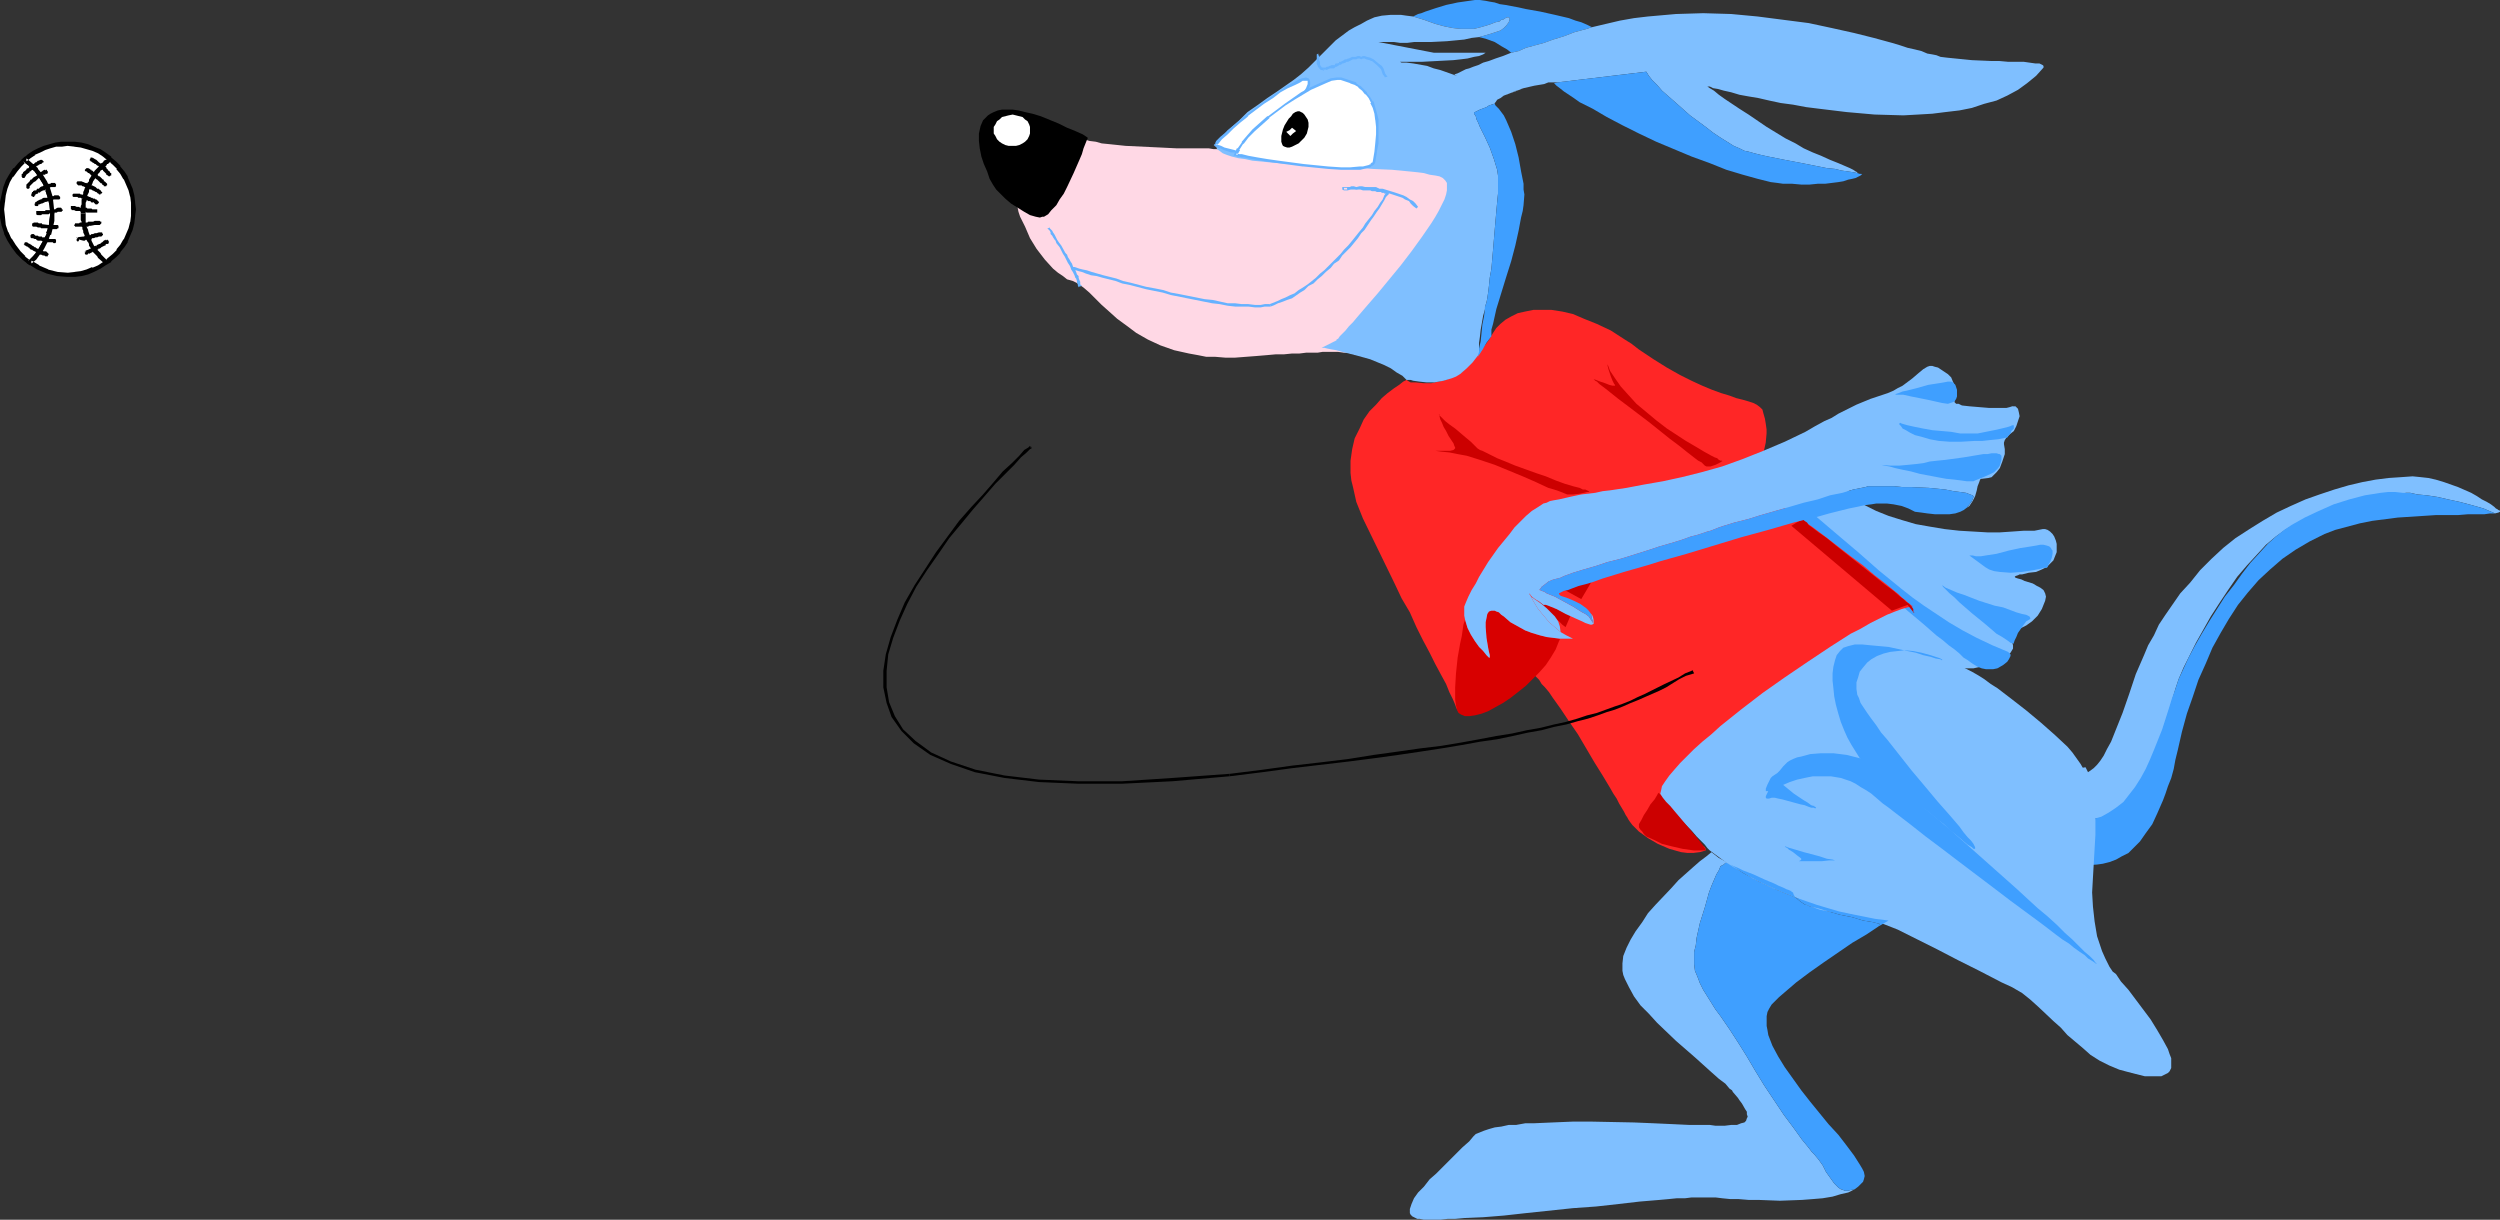 <?xml version="1.0" encoding="UTF-8" standalone="no"?>
<svg
   version="1.0"
   width="129.724mm"
   height="63.29mm"
   id="svg81"
   sodipodi:docname="Dog Throwing Ball.wmf"
   xmlns:inkscape="http://www.inkscape.org/namespaces/inkscape"
   xmlns:sodipodi="http://sodipodi.sourceforge.net/DTD/sodipodi-0.dtd"
   xmlns="http://www.w3.org/2000/svg"
   xmlns:svg="http://www.w3.org/2000/svg">
  <rect width="100%" height="100%" fill="#333333" stroke="none"/>
  <sodipodi:namedview
     id="namedview81"
     pagecolor="#ffffff"
     bordercolor="#000000"
     borderopacity="0.25"
     inkscape:showpageshadow="2"
     inkscape:pageopacity="0.0"
     inkscape:pagecheckerboard="0"
     inkscape:deskcolor="#d1d1d1"
     inkscape:document-units="mm" />
  <defs
     id="defs1">
    <pattern
       id="WMFhbasepattern"
       patternUnits="userSpaceOnUse"
       width="6"
       height="6"
       x="0"
       y="0" />
  </defs>
  <path
     style="fill:#7fbfff;fill-opacity:1;fill-rule:evenodd;stroke:none"
     d="m 362.145,96.167 1.616,1.455 1.939,1.455 2.262,1.131 2.424,0.97 2.586,0.808 2.747,0.808 2.747,0.485 2.909,0.485 2.909,0.323 2.747,0.162 2.747,0.162 h 2.424 l 2.424,-0.162 2.262,-0.162 h 2.101 l 1.616,-0.323 h 0.485 l 0.485,0.162 0.485,0.323 0.485,0.485 0.323,0.485 0.323,0.808 0.162,0.646 v 0.808 0.808 l -0.323,0.808 -0.323,0.808 -0.646,0.646 -0.646,0.646 -0.97,0.485 -1.131,0.485 -1.454,0.162 -0.646,0.162 -0.646,0.162 h -0.485 l -0.323,0.162 -0.485,0.162 -0.162,0.162 0.162,0.162 0.485,0.162 0.646,0.162 0.646,0.323 1.616,0.485 0.808,0.485 0.646,0.323 0.646,0.485 0.323,0.646 0.162,0.646 -0.162,0.808 -0.646,1.616 -0.808,1.293 -1.131,1.131 -1.131,0.808 -0.646,0.323 -0.646,0.323 -0.808,0.162 h -0.808 -0.808 l -0.97,-0.162 -0.808,-0.323 -1.131,-0.323 -0.323,-0.162 -0.323,-0.162 -0.323,-0.162 h -0.162 -0.162 0.323 l 0.323,0.162 0.646,0.323 0.646,0.323 0.808,0.485 1.454,1.131 0.485,0.485 0.485,0.808 0.162,0.646 v 0.646 l -0.485,0.808 -0.323,0.323 -0.485,0.323 -0.97,0.646 -1.131,0.646 -0.97,0.323 -1.131,0.323 -2.262,0.485 h -2.101 l -1.939,-0.162 -1.616,-0.485 -0.808,-0.162 -0.646,-0.323 -0.646,-0.323 -0.323,-0.485 -0.323,-0.162 -0.485,-0.485 -0.646,-0.485 -0.97,-0.646 -0.97,-0.808 -1.131,-0.808 -1.293,-0.97 -1.454,-0.97 -1.454,-1.131 -1.616,-1.131 -3.394,-2.424 -3.555,-2.424 -7.272,-5.172 -3.394,-2.586 -1.778,-1.131 -1.454,-1.131 -1.616,-0.97 -1.293,-0.97 -1.293,-0.97 -1.293,-0.808 -0.97,-0.808 -0.808,-0.485 -0.646,-0.485 -0.646,-0.323 -0.323,-0.323 v 0 z"
     id="path1" />
  <path
     style="fill:#3f9fff;fill-opacity:1;fill-rule:evenodd;stroke:none"
     d="m 355.843,101.016 4.363,3.717 4.202,3.556 4.04,3.556 4.363,3.556 2.262,1.778 2.262,1.616 2.424,1.616 2.424,1.616 2.747,1.616 2.747,1.455 3.07,1.455 3.07,1.293 0.162,0.162 0.323,0.323 v 0.323 l -0.162,0.323 -0.162,0.323 -0.323,0.485 -0.808,0.646 -1.131,0.646 -0.808,0.162 h -0.646 -0.808 l -0.808,-0.162 -0.808,-0.323 -0.808,-0.485 -0.485,-0.323 -0.646,-0.485 -0.808,-0.485 -0.808,-0.808 -0.97,-0.808 -1.131,-0.808 -1.131,-0.97 -1.293,-0.97 -2.586,-2.263 -2.909,-2.424 -5.818,-5.172 -3.07,-2.424 -2.747,-2.424 -2.586,-2.263 -1.131,-0.97 -1.131,-0.97 -0.97,-0.97 -0.97,-0.808 -0.808,-0.646 -0.646,-0.646 -0.485,-0.485 -0.485,-0.323 -0.162,-0.162 h -0.162 z"
     id="path2" />
  <path
     style="fill:#7fbfff;fill-opacity:1;fill-rule:evenodd;stroke:none"
     d="m 362.307,233.548 h -0.485 l -0.323,-0.162 -0.485,-0.162 -0.485,-0.323 -0.808,-0.808 -0.808,-1.131 -0.808,-1.131 -0.323,-0.646 -0.323,-0.646 -0.808,-1.131 -0.808,-0.97 -0.485,-0.485 -0.485,-0.646 -0.646,-0.808 -0.808,-0.97 -0.808,-1.131 -0.808,-1.131 -1.939,-2.586 -1.939,-2.909 -1.939,-2.909 -1.778,-2.909 -1.616,-2.748 -1.616,-2.586 -1.778,-2.748 -1.778,-2.586 -0.97,-1.293 -0.808,-1.293 -1.616,-2.586 -0.646,-1.293 -0.485,-1.293 -0.485,-1.131 -0.162,-1.293 v -1.293 -1.131 l 0.323,-1.293 0.162,-1.455 0.646,-2.909 0.97,-3.071 0.808,-2.909 0.485,-1.293 0.485,-1.131 0.485,-1.131 0.485,-0.808 0.323,-0.808 0.646,-0.323 0.323,-0.323 h 0.485 l -1.778,-0.97 -1.454,-1.131 -0.97,0.808 -1.293,0.97 -1.293,1.131 -1.454,1.293 -1.454,1.293 -1.454,1.616 -3.07,3.232 -1.454,1.616 -1.131,1.778 -1.293,1.778 -0.97,1.616 -0.808,1.616 -0.646,1.616 -0.162,1.455 v 0.808 0.646 l 0.162,0.808 0.323,0.808 0.808,1.616 0.97,1.778 1.293,1.778 1.616,1.616 1.616,1.778 3.717,3.556 3.717,3.232 1.616,1.455 1.616,1.455 1.454,1.293 1.293,0.97 0.808,0.97 0.485,0.323 0.162,0.323 0.97,1.131 0.323,0.485 0.485,0.646 0.646,1.131 0.323,0.485 v 0.485 l 0.162,0.485 -0.162,0.323 -0.162,0.485 -0.323,0.323 -0.646,0.162 -0.808,0.323 h -1.131 l -1.293,0.162 h -1.778 l -1.131,-0.162 h -1.131 -1.454 -1.454 l -3.394,-0.162 -3.555,-0.162 -3.878,-0.162 -8.08,-0.162 h -4.04 l -3.878,0.162 -3.717,0.162 h -1.616 l -1.778,0.323 h -1.454 l -1.454,0.323 -1.293,0.162 -1.131,0.323 -0.97,0.323 -0.808,0.323 -0.808,0.323 -0.485,0.485 -0.808,0.97 -1.293,1.131 -1.131,1.131 -1.293,1.293 -2.747,2.748 -1.293,1.131 -1.131,1.455 -1.131,1.131 -0.808,1.131 -0.485,1.131 -0.323,0.97 v 0.323 0.485 l 0.162,0.323 0.323,0.323 0.323,0.162 0.646,0.323 h 0.485 l 0.808,0.162 h 0.97 0.97 1.293 l 1.454,-0.162 h 1.454 l 1.778,-0.162 3.717,-0.162 4.04,-0.323 4.363,-0.485 9.211,-0.97 4.525,-0.323 4.363,-0.485 4.202,-0.485 1.939,-0.162 1.939,-0.162 1.778,-0.162 1.616,-0.162 h 1.616 l 1.293,-0.162 h 1.293 2.586 0.808 l 1.293,0.162 1.616,0.162 h 1.616 l 1.939,0.162 h 1.939 l 4.202,0.162 4.363,-0.162 2.101,-0.162 1.939,-0.162 1.939,-0.323 1.616,-0.485 1.454,-0.323 1.293,-0.646 -0.808,0.162 z"
     id="path3" />
  <path
     style="fill:#3f9fff;fill-opacity:1;fill-rule:evenodd;stroke:none"
     d="m 332.249,186.677 v 1.131 1.293 l 0.162,1.293 0.485,1.131 0.485,1.293 0.646,1.293 1.616,2.586 0.808,1.293 0.97,1.293 1.778,2.586 1.778,2.748 1.616,2.586 1.616,2.748 1.778,2.909 1.939,2.909 1.939,2.909 1.939,2.586 0.808,1.131 0.808,1.131 0.808,0.97 0.646,0.808 0.485,0.646 0.485,0.485 0.808,0.97 0.808,1.131 0.323,0.646 0.323,0.646 0.808,1.131 0.808,1.131 0.808,0.808 0.485,0.323 0.485,0.162 0.323,0.162 h 0.485 l 0.646,-0.162 0.808,-0.162 0.646,-0.485 0.485,-0.485 0.485,-0.485 0.162,-0.485 0.162,-0.646 -0.162,-0.808 -0.323,-0.646 -0.485,-0.808 -1.131,-1.778 -1.454,-1.94 -1.616,-2.101 -1.939,-2.101 -3.555,-4.364 -1.778,-2.263 -1.616,-2.263 -1.616,-2.263 -1.293,-2.101 -1.131,-2.101 -0.808,-2.101 -0.162,-0.97 -0.162,-0.808 v -0.97 -0.97 l 0.162,-0.808 0.323,-0.646 0.485,-0.808 0.646,-0.646 0.808,-0.808 1.131,-0.97 2.262,-1.94 2.586,-1.939 2.747,-1.94 5.656,-3.879 2.747,-1.616 2.424,-1.616 0.162,-0.485 -0.646,-0.162 -0.646,-0.162 -0.97,-0.162 -0.97,-0.162 -2.101,-0.646 -2.424,-0.485 -2.262,-0.646 -2.101,-0.646 -0.808,-0.162 -0.646,-0.162 -0.646,-0.323 h -0.323 l -0.97,-0.646 -0.97,-0.808 -3.555,-1.455 -3.555,-1.616 -3.232,-1.778 -2.909,-1.939 h -0.485 l -0.323,0.323 -0.646,0.323 -0.323,0.808 -0.485,0.808 -0.485,1.131 -0.485,1.131 -0.485,1.293 -0.808,2.909 -0.97,3.071 -0.646,2.909 -0.162,1.455 z"
     id="path4" />
  <path
     style="fill:#7fbfff;fill-opacity:1;fill-rule:evenodd;stroke:none"
     d="m 426.624,135.118 0.646,-1.94 0.97,-2.263 1.131,-2.263 1.293,-2.586 1.454,-2.586 1.454,-2.586 1.778,-2.748 1.616,-2.424 1.778,-2.586 1.939,-2.263 1.939,-2.101 1.778,-1.94 1.939,-1.616 1.778,-1.293 0.808,-0.485 0.97,-0.323 0.808,-0.323 0.808,-0.162 3.232,-0.485 3.07,-0.97 3.07,-0.97 2.747,-1.131 1.454,-0.485 1.293,-0.485 2.424,-0.808 0.97,-0.323 1.131,-0.162 0.97,-0.162 h 0.808 l 1.454,0.323 1.778,0.162 2.101,0.323 2.101,0.485 2.262,0.485 2.424,0.646 2.262,0.646 2.262,0.97 0.646,-0.162 0.323,-0.162 v -0.162 l -0.162,-0.162 h -0.162 l -0.162,-0.162 -0.323,-0.162 -0.323,-0.323 -0.646,-0.485 -0.808,-0.485 -0.97,-0.485 -0.97,-0.646 -1.131,-0.646 -2.586,-1.131 -2.747,-0.97 -1.616,-0.485 -1.454,-0.323 -1.454,-0.162 -1.616,-0.162 -2.262,0.162 -2.424,0.162 -2.586,0.323 -2.586,0.485 -2.747,0.646 -2.747,0.808 -2.909,0.97 -2.747,0.97 -2.909,1.293 -2.747,1.293 -2.747,1.616 -2.586,1.616 -2.747,1.778 -2.424,1.94 -2.262,2.101 -2.262,2.263 -1.939,2.424 -1.939,2.101 -1.454,2.101 -1.454,2.101 -1.293,1.94 -0.97,2.101 -1.131,1.94 -0.808,1.94 -1.616,3.717 -1.293,3.879 -1.293,3.717 -1.616,4.041 -0.646,1.616 -0.808,1.455 -0.646,1.293 -0.646,0.97 -0.646,0.808 -0.646,0.646 -0.646,0.485 -0.485,0.323 -0.323,-0.646 -0.162,-0.323 -2.747,0.485 -1.293,0.162 -1.131,0.323 -0.97,0.323 -0.97,0.323 -0.808,0.323 -0.646,0.485 -0.485,0.485 -0.485,0.485 -0.323,0.646 -0.162,0.646 -0.162,0.808 v 0.646 l 0.162,1.616 0.323,1.455 0.646,1.778 0.646,1.616 0.808,1.455 0.808,1.455 0.808,1.293 0.646,0.97 0.646,0.808 0.162,0.323 0.323,0.162 v 0.162 0.162 l 4.04,-0.162 1.454,-9.051 0.97,-0.162 0.97,-0.162 1.778,-0.646 1.616,-0.97 1.454,-1.131 1.293,-1.455 1.131,-1.455 0.97,-1.778 0.97,-1.778 0.808,-1.94 0.646,-1.94 1.293,-4.202 1.293,-4.041 z"
     id="path5" />
  <path
     style="fill:#3f9fff;fill-opacity:1;fill-rule:evenodd;stroke:none"
     d="m 427.108,147.079 0.808,-3.556 0.97,-3.556 1.131,-3.232 1.131,-3.394 1.454,-3.232 1.293,-3.071 1.616,-2.909 1.616,-2.748 1.778,-2.748 1.939,-2.424 2.101,-2.424 2.262,-2.101 2.424,-2.101 2.586,-1.778 2.747,-1.616 2.909,-1.455 2.101,-0.808 2.424,-0.646 2.424,-0.646 2.424,-0.485 5.01,-0.646 5.01,-0.323 2.424,-0.162 h 2.262 2.101 l 1.939,-0.162 h 1.616 1.616 l 1.131,-0.162 h 0.97 l -2.262,-0.97 -2.262,-0.646 -2.424,-0.646 -2.262,-0.485 -2.101,-0.485 -2.101,-0.323 -1.778,-0.162 -1.454,-0.323 h -1.454 l -1.454,-0.162 h -1.454 l -1.454,0.162 -3.07,0.485 -3.07,0.808 -3.07,0.97 -2.909,1.293 -2.747,1.293 -2.586,1.455 -1.454,0.97 -1.616,1.293 -1.616,1.455 -1.616,1.778 -1.778,1.94 -1.616,2.101 -1.616,2.263 -1.778,2.263 -3.07,4.849 -1.454,2.424 -1.293,2.263 -1.293,2.424 -0.97,2.101 -0.97,2.101 -0.646,1.94 -0.646,1.778 -0.646,2.101 -1.293,4.041 -1.616,4.041 -0.808,1.94 -0.808,1.778 -0.97,1.778 -1.131,1.778 -1.131,1.455 -1.131,1.455 -1.454,1.131 -1.454,0.97 -1.454,0.808 -1.778,0.485 -1.454,9.051 2.424,-0.162 1.131,-0.162 1.293,-0.323 1.293,-0.485 1.131,-0.646 1.293,-0.646 1.131,-1.131 1.131,-1.131 1.131,-1.616 1.293,-1.778 0.97,-2.101 1.131,-2.586 0.485,-1.293 0.485,-1.455 0.646,-1.616 0.485,-1.778 0.323,-1.778 z"
     id="path6" />
  <path
     style="fill:#3f9fff;fill-opacity:1;fill-rule:evenodd;stroke:none"
     d="m 296.051,3.879 -0.162,0.485 -0.485,0.646 -0.485,0.485 -0.646,0.485 -0.97,0.323 -0.97,0.323 -1.131,0.323 -1.131,0.323 1.293,0.323 1.778,0.646 1.293,0.808 1.131,0.646 0.808,0.646 1.454,-0.323 1.454,-0.646 1.778,-0.485 1.778,-0.485 1.778,-0.646 2.101,-0.646 2.101,-0.808 2.424,-0.646 0.97,-0.323 -0.97,-0.485 -1.131,-0.485 -1.131,-0.323 -1.293,-0.485 -2.747,-0.646 -2.909,-0.646 -2.747,-0.485 -1.454,-0.323 -2.586,-0.485 -1.131,-0.162 -0.97,-0.323 -0.97,-0.162 -0.808,-0.162 L 290.233,0 h -0.97 l -1.131,0.162 -2.262,0.323 -2.262,0.485 -2.101,0.646 -1.939,0.646 -0.808,0.323 -0.646,0.162 -0.646,0.323 -0.323,0.162 2.101,0.646 2.262,0.808 1.778,0.485 1.616,0.323 1.454,0.162 h 1.454 1.293 l 1.293,-0.323 1.131,-0.323 0.97,-0.323 0.808,-0.323 0.808,-0.162 0.323,-0.323 h 0.323 l 0.485,-0.323 0.323,-0.162 h 0.323 l 0.162,0.162 z"
     id="path7" />
  <path
     style="fill:#cce5ff;fill-opacity:1;fill-rule:evenodd;stroke:none"
     d="m 285.708,14.869 -0.485,-0.162 0.162,0.162 z"
     id="path8" />
  <path
     style="fill:#ffd8e5;fill-opacity:1;fill-rule:evenodd;stroke:none"
     d="m 285.87,33.941 -0.323,-0.162 h -0.646 l -0.808,-0.162 -0.808,-0.162 -1.293,-0.162 h -1.293 l -1.293,-0.323 h -1.616 l -1.616,-0.323 -1.778,-0.162 -3.717,-0.323 -4.202,-0.485 -4.202,-0.323 -8.242,-0.808 -4.04,-0.485 -3.717,-0.323 -1.616,-0.162 h -1.616 l -1.454,-0.162 -1.454,-0.162 h -1.131 -0.97 l -0.97,-0.162 h -0.646 -2.586 -3.07 l -3.232,-0.162 -3.394,-0.162 -3.394,-0.162 -3.07,-0.323 -1.616,-0.162 -1.131,-0.323 -1.293,-0.162 -0.97,-0.323 -1.131,-0.162 -0.97,0.162 -1.131,0.323 -1.131,0.485 -1.131,0.808 -1.293,0.808 -0.97,0.97 -1.131,1.131 -0.97,1.131 -0.97,1.293 -0.808,1.131 -0.646,1.131 -0.485,1.131 -0.323,1.131 -0.162,0.97 0.162,0.97 0.162,0.808 0.323,0.97 0.97,1.939 0.97,2.263 1.293,2.101 1.616,2.101 1.616,1.778 0.97,0.808 0.97,0.646 0.808,0.646 1.131,0.323 0.97,0.485 1.131,0.808 1.131,0.97 1.131,1.131 1.293,1.293 1.454,1.293 1.616,1.455 1.778,1.293 1.939,1.455 2.262,1.293 2.424,1.131 2.747,0.97 1.454,0.323 1.454,0.323 1.778,0.323 1.616,0.323 h 1.778 l 1.939,0.162 h 1.939 l 2.101,-0.162 2.101,-0.162 1.939,-0.162 1.778,-0.162 h 1.616 l 1.616,-0.162 h 1.454 l 1.293,-0.162 h 1.131 1.131 l 0.97,-0.162 h 3.07 l 1.131,0.162 h 0.808 l 0.646,0.162 h 0.323 0.162 l 0.162,0.162 v 0.162 0 l 0.162,-0.162 0.485,-0.323 0.646,-0.646 0.808,-0.808 0.97,-0.808 1.131,-0.97 1.293,-1.293 1.293,-1.131 5.656,-5.334 1.454,-1.293 1.131,-1.293 0.97,-1.131 0.97,-1.131 0.808,-1.131 0.97,-1.131 1.939,-2.748 1.778,-3.071 0.808,-1.455 0.646,-1.616 0.485,-1.455 0.162,-1.293 v -1.293 l -0.162,-1.131 -0.485,-1.131 -0.323,-0.485 -0.485,-0.323 -0.646,-0.485 -0.646,-0.323 -0.808,-0.162 z"
     id="path9" />
  <path
     style="fill:#7fbfff;fill-opacity:1;fill-rule:evenodd;stroke:none"
     d="m 393.496,144.816 -10.181,-16.809 -10.181,-8.889 -2.424,0.808 -2.586,0.97 -2.424,0.808 -2.262,1.131 -4.525,1.939 -4.04,2.263 -3.878,2.424 -3.555,2.424 -3.232,2.586 -3.07,2.586 -2.909,2.424 -2.586,2.586 -2.262,2.424 -2.262,2.424 -1.939,2.101 -1.939,2.101 -1.616,1.94 -1.454,1.616 0.162,0.162 0.323,0.323 0.485,0.646 0.808,0.808 0.808,0.97 0.97,0.97 1.939,2.263 2.101,2.101 0.97,1.131 0.808,0.808 0.808,0.808 0.485,0.646 0.323,0.323 0.162,0.162 3.07,2.263 1.778,1.131 1.778,0.97 1.778,1.131 1.939,0.97 2.101,0.97 4.363,1.778 2.424,0.97 2.262,0.808 2.586,0.646 2.586,0.646 2.747,0.646 2.747,0.323 2.909,0.485 3.555,0.323 3.717,0.162 h 3.394 1.454 l 1.454,-0.162 1.454,-0.162 1.293,-0.323 2.424,-0.485 2.101,-0.808 1.778,-0.97 1.616,-1.131 1.293,-1.131 1.131,-1.293 0.808,-1.455 0.808,-1.455 0.323,-1.616 0.485,-1.616 0.162,-1.616 v -1.778 -1.616 l -0.323,-1.778 -0.162,-1.778 -0.808,-3.232 -0.97,-3.232 -0.646,-1.455 -0.485,-1.293 -0.646,-1.293 -0.485,-1.131 -0.485,-0.97 -0.323,-0.808 -0.323,-0.808 -0.323,-0.323 -0.162,-0.323 z"
     id="path10" />
  <path
     style="fill:#7fbfff;fill-opacity:1;fill-rule:evenodd;stroke:none"
     d="m 384.769,130.754 0.97,0.485 0.97,0.485 1.131,0.646 1.293,0.808 1.293,0.97 1.293,0.808 2.747,2.101 2.909,2.263 2.909,2.424 2.747,2.424 2.424,2.263 0.97,1.131 0.808,1.131 0.808,1.131 0.646,1.131 0.646,1.293 0.485,1.131 0.485,2.424 0.485,2.586 0.162,2.586 v 2.748 l -0.162,2.748 -0.323,5.657 -0.162,2.909 0.162,2.748 0.323,2.909 0.485,2.909 0.97,2.909 0.646,1.455 0.646,1.293 0.162,0.323 0.323,0.485 0.323,0.485 0.646,0.485 0.97,1.455 1.454,1.616 1.454,1.939 2.909,3.879 1.293,2.101 1.131,1.94 0.97,1.778 0.323,0.97 0.323,0.808 v 0.646 0.646 0.646 l -0.323,0.646 -0.323,0.323 -0.646,0.323 -0.646,0.323 h -0.808 -1.131 -1.293 l -2.586,-0.646 -2.424,-0.646 -1.939,-0.808 -1.939,-0.97 -1.778,-1.131 -1.454,-1.293 -3.07,-2.586 -1.293,-1.455 -1.454,-1.293 -2.909,-2.748 -1.616,-1.455 -1.616,-1.293 -1.939,-1.131 -2.101,-0.97 -4.363,-2.263 -4.202,-2.101 -4.04,-2.101 -3.878,-1.94 -3.878,-1.939 -3.717,-1.455 -2.101,-0.646 -1.778,-0.485 -2.101,-0.485 -1.939,-0.162 -1.939,-0.323 -1.616,-0.323 -1.454,-0.485 -1.131,-0.485 -0.97,-0.646 -0.808,-0.646 -0.646,-0.646 -0.323,-0.808 -0.323,-0.646 -0.162,-0.646 v -0.808 -0.646 l 0.162,-0.646 0.323,-0.485 0.323,-0.646 0.485,-0.323 0.162,-0.485 v -0.485 l -0.323,-0.485 -0.485,-0.485 -0.485,-0.485 -0.808,-0.646 -1.616,-1.293 -1.293,-1.131 -0.646,-0.646 -0.323,-0.646 v -0.646 l 0.162,-0.646 0.485,-0.485 0.323,-0.323 0.485,-0.323 0.485,-0.323 0.323,-0.485 v -0.323 l -0.162,-0.323 -0.162,-0.485 -0.485,-0.323 -2.101,-1.131 -0.323,-0.485 -0.323,-0.323 v -0.485 -0.323 l 0.323,-0.485 0.646,-0.485 0.808,-0.485 0.485,-0.323 0.485,-0.323 0.485,-0.323 0.323,-0.485 0.162,-0.162 0.162,-0.162 0.323,-0.162 0.646,-0.162 0.485,-0.162 0.646,-0.162 0.646,-0.162 0.97,-0.162 2.101,-0.323 2.262,-0.323 2.101,-0.162 1.939,-0.162 h 1.616 l 0.646,-0.162 h 1.778 v -0.162 l -0.323,-0.485 -0.323,-0.646 -0.485,-0.97 -0.485,-1.131 -0.485,-1.131 -1.293,-2.909 -1.131,-2.909 -0.485,-1.455 -0.485,-1.455 -0.323,-1.293 -0.162,-1.131 -0.162,-0.97 0.162,-0.646 0.323,-1.293 0.485,-1.616 0.323,-0.646 0.323,-0.808 0.485,-0.646 0.646,-0.646 0.808,-0.485 0.97,-0.323 1.293,-0.323 1.454,-0.162 1.778,0.162 h 1.131 l 0.97,0.162 1.131,0.162 1.293,0.323 1.454,0.323 1.454,0.323 1.616,0.485 0.97,0.323 0.97,0.323 1.293,0.485 1.131,0.485 1.454,0.485 z"
     id="path11" />
  <path
     style="fill:#3f9fff;fill-opacity:1;fill-rule:evenodd;stroke:none"
     d="m 380.568,129.138 0.162,0.162 h 0.162 v 0.162 h -0.162 l -0.162,-0.162 -0.97,-0.162 -0.97,-0.323 -1.454,-0.323 -1.454,-0.485 -1.616,-0.323 -3.717,-0.808 -1.778,-0.162 -1.778,-0.162 -1.616,-0.162 h -1.454 l -1.293,0.323 -0.485,0.162 -0.485,0.162 -0.646,0.646 -0.646,0.808 -0.323,0.97 -0.323,1.293 -0.162,1.293 v 1.455 l 0.162,1.455 0.162,1.616 0.323,1.616 0.485,1.778 0.485,1.616 0.646,1.616 0.646,1.455 0.808,1.455 0.808,1.293 0.808,1.293 0.97,0.97 0.646,0.808 0.808,0.808 0.646,0.485 1.293,1.131 1.616,0.97 0.808,0.646 1.131,0.646 1.293,0.808 1.293,1.131 1.778,1.293 0.97,0.646 0.97,0.808 1.131,0.97 1.131,0.808 1.131,1.131 1.454,1.131 1.131,0.97 0.97,0.808 0.808,0.485 0.323,0.323 h 0.323 v 0 -0.323 l -0.323,-0.646 -0.485,-0.646 -0.646,-0.646 -0.808,-0.97 -0.808,-1.131 -0.97,-1.131 -0.97,-1.131 -2.424,-2.748 -2.424,-2.909 -2.586,-3.071 -2.424,-3.071 -2.424,-3.071 -1.131,-1.293 -0.97,-1.455 -0.97,-1.293 -0.808,-1.131 -0.646,-0.97 -0.646,-0.97 -0.323,-0.97 -0.323,-0.646 -0.162,-1.131 v -1.293 l 0.323,-0.97 0.323,-1.131 0.646,-0.808 0.808,-0.97 0.808,-0.646 1.131,-0.646 1.293,-0.485 1.293,-0.323 1.454,-0.162 1.454,-0.162 1.616,0.162 1.616,0.323 1.778,0.485 z"
     id="path12" />
  <path
     style="fill:#3f9fff;fill-opacity:1;fill-rule:evenodd;stroke:none"
     d="m 364.731,148.695 -1.293,-0.323 -1.293,-0.323 -2.586,-0.323 h -2.424 l -2.101,0.162 -1.778,0.485 -0.808,0.162 -0.808,0.323 -0.646,0.323 -0.485,0.323 -0.485,0.485 -0.323,0.323 -0.646,0.808 -0.485,0.485 -0.485,0.323 -0.485,0.323 -0.323,0.323 -0.323,0.646 -0.323,0.646 -0.323,0.808 v 0.485 h 0.323 0.485 l 0.808,-0.323 0.808,-0.485 1.131,-0.485 1.131,-0.485 1.454,-0.485 1.454,-0.323 1.616,-0.323 h 1.778 1.778 l 1.939,0.323 1.939,0.646 0.97,0.485 0.97,0.646 1.131,0.646 0.97,0.646 1.131,0.97 1.131,0.97 1.131,0.808 1.454,1.131 2.747,2.101 3.07,2.424 3.232,2.424 3.394,2.586 6.626,5.01 3.394,2.586 3.07,2.263 3.07,2.263 2.747,2.101 1.293,0.97 1.293,0.808 0.97,0.808 1.131,0.808 0.97,0.646 0.646,0.646 0.808,0.485 0.485,0.323 0.162,0.162 h 0.323 v 0.162 -0.162 l -0.323,-0.162 -0.323,-0.485 -0.808,-0.808 -0.97,-0.808 -1.131,-1.131 -1.293,-1.293 -1.454,-1.293 -1.616,-1.616 -1.778,-1.616 -1.939,-1.616 -1.939,-1.778 -2.101,-1.94 -4.363,-3.879 -8.726,-7.758 -4.202,-3.556 -2.101,-1.616 -1.778,-1.616 -1.939,-1.455 -1.454,-1.455 -1.616,-1.131 -1.293,-1.131 -1.131,-0.808 -0.97,-0.646 -0.808,-0.485 z"
     id="path13" />
  <path
     style="fill:#3f9fff;fill-opacity:1;fill-rule:evenodd;stroke:none"
     d="m 348.248,152.251 -0.162,-0.162 h -0.162 v 0.162 l 0.162,0.323 0.485,0.485 0.646,0.485 0.808,0.646 1.778,1.455 1.939,1.293 0.808,0.485 0.646,0.485 0.485,0.162 0.323,0.162 h -0.162 v -0.162 l -0.323,-0.162 0.485,0.323 0.162,0.162 -0.162,0.162 -0.323,-0.162 h -0.485 l -0.485,-0.162 -0.808,-0.323 -0.808,-0.162 -3.555,-0.97 -0.808,-0.162 -0.646,-0.162 h -0.646 l -0.485,0.162 h -0.323 -0.162 l -0.162,-0.162 v -0.323 l 0.323,-0.646 0.323,-0.808 0.485,-0.97 0.485,-0.808 0.323,-0.485 z"
     id="path14" />
  <path
     style="fill:#3f9fff;fill-opacity:1;fill-rule:evenodd;stroke:none"
     d="m 360.206,168.736 h -0.323 l -0.485,-0.162 -1.131,-0.162 -1.454,-0.485 -3.07,-0.808 -1.616,-0.485 -1.131,-0.323 -0.485,-0.162 -0.323,-0.162 h -0.162 -0.162 0.162 l 0.162,0.162 0.323,0.162 0.323,0.323 0.808,0.485 0.808,0.646 0.646,0.485 0.162,0.162 v 0.162 l -0.162,0.162 -0.323,0.162 h -0.323 v 0 h 0.162 1.454 1.454 1.778 l 1.454,-0.162 h 0.485 0.485 z"
     id="path15" />
  <path
     style="fill:#3f9fff;fill-opacity:1;fill-rule:evenodd;stroke:none"
     d="m 354.065,177.464 h 0.323 l 0.646,0.323 0.646,0.162 0.808,0.162 2.101,0.646 2.262,0.646 2.424,0.485 2.101,0.646 0.97,0.162 0.97,0.162 0.646,0.162 0.646,0.162 -0.162,0.485 1.939,-1.131 -2.586,-0.323 -2.424,-0.485 -2.424,-0.485 -2.262,-0.485 -4.363,-1.293 -4.202,-1.455 0.97,0.808 z"
     id="path16" />
  <path
     style="fill:#3f9fff;fill-opacity:1;fill-rule:evenodd;stroke:none"
     d="m 351.318,174.716 h -0.162 l -0.323,-0.162 -0.485,-0.162 -0.646,-0.323 -0.808,-0.323 -0.97,-0.485 -1.939,-0.808 -2.101,-0.97 -2.101,-0.808 -0.97,-0.485 -0.808,-0.323 -0.646,-0.323 -0.485,-0.323 2.909,1.939 3.232,1.778 3.555,1.616 3.555,1.455 -0.323,-0.485 -0.162,-0.485 -0.323,-0.162 z"
     id="path17" />
  <path
     style="fill:#cce5ff;fill-opacity:1;fill-rule:evenodd;stroke:none"
     d="m 377.82,100.369 -1.131,-0.162 -1.293,-0.162 1.131,0.162 0.646,0.162 z"
     id="path18" />
  <path
     style="fill:#99ccff;fill-opacity:1;fill-rule:evenodd;stroke:none"
     d="m 377.82,100.369 2.101,0.323 h 1.778 l 0.97,-0.162 0.808,-0.162 0.808,-0.323 0.646,-0.323 -0.646,0.323 -0.97,0.323 -1.131,0.162 -1.293,0.162 h -0.808 l -0.808,-0.162 z"
     id="path19" />
  <path
     style="fill:#99ccff;fill-opacity:1;fill-rule:evenodd;stroke:none"
     d="m 299.283,116.047 v 0.162 l 0.162,0.162 0.323,0.808 0.646,1.131 0.97,1.293 1.293,1.455 1.454,1.455 1.616,1.455 0.97,0.485 1.131,0.485 h 0.646 0.485 0.323 0.162 l -0.162,-0.162 -0.162,-0.162 -0.485,-0.323 -0.485,-0.323 -1.293,-0.97 -1.454,-1.131 -1.293,-1.293 -1.131,-0.97 -0.485,-0.485 -0.323,-0.323 -0.162,-0.323 v -0.162 l -1.616,-1.131 -0.646,-0.485 z"
     id="path20" />
  <path
     style="fill:#ff2626;fill-opacity:1;fill-rule:evenodd;stroke:none"
     d="m 286.355,73.378 h -0.162 l -0.162,0.162 h -0.162 l -0.323,0.162 -0.97,0.323 -0.97,0.485 -1.454,0.323 -1.454,0.323 h -1.454 l -1.616,-0.162 h -0.485 -0.485 l -0.323,-0.162 -0.485,-0.323 -0.646,0.323 -0.808,0.646 -0.485,0.323 -0.485,0.323 -1.293,0.97 -1.131,0.97 -1.131,1.293 -1.293,1.293 -1.131,1.616 -0.808,1.778 -0.97,1.939 -0.485,2.101 -0.323,2.263 v 1.131 1.293 l 0.162,1.455 0.323,1.293 0.323,1.455 0.323,1.455 0.646,1.616 0.646,1.616 3.07,6.303 3.07,6.303 1.454,3.071 1.616,2.748 1.293,2.909 1.293,2.586 1.293,2.424 1.131,2.263 1.131,2.101 0.97,1.778 0.646,1.616 0.646,1.293 0.485,1.131 0.162,0.485 0.162,0.323 0.323,0.485 0.646,0.323 0.646,0.162 0.808,-0.162 1.131,-0.162 1.131,-0.323 1.131,-0.485 1.293,-0.485 2.262,-1.293 1.131,-0.646 1.131,-0.97 0.808,-0.646 0.808,-0.808 0.485,-0.808 0.323,-0.808 0.162,-0.162 0.162,-0.162 0.323,0.162 0.485,0.162 0.485,0.485 0.485,0.485 0.485,0.808 0.646,0.646 0.808,0.97 0.646,0.97 1.616,2.263 1.616,2.424 1.778,2.586 3.232,5.495 1.616,2.586 1.454,2.424 0.646,1.131 0.646,0.97 0.485,0.97 0.485,0.808 0.485,0.808 0.323,0.646 0.323,0.485 0.162,0.323 0.323,0.485 0.485,0.646 0.646,0.646 0.646,0.646 1.778,1.293 1.939,1.131 2.262,0.97 1.131,0.323 1.131,0.323 1.293,0.162 h 1.131 l 1.293,-0.162 1.131,-0.323 v 0 -0.323 l -0.162,-0.323 -0.485,-0.323 -0.485,-0.485 -0.485,-0.485 -1.293,-1.293 -1.454,-1.616 -1.454,-1.778 -1.616,-1.94 -1.293,-1.94 -0.162,-0.646 0.162,-0.646 0.162,-0.808 0.646,-0.97 0.808,-1.131 0.97,-1.131 1.131,-1.293 1.293,-1.293 1.454,-1.455 1.616,-1.455 1.778,-1.455 1.778,-1.616 4.04,-3.232 4.202,-3.232 4.363,-3.071 4.525,-3.071 4.363,-2.909 4.04,-2.586 1.939,-0.97 1.939,-1.131 1.616,-0.808 1.616,-0.808 1.616,-0.646 1.293,-0.485 1.131,-0.323 0.97,-0.162 v -0.162 h -0.162 l -0.323,-0.323 -0.485,-0.323 -0.485,-0.485 -0.646,-0.485 -0.646,-0.646 -0.808,-0.646 -1.778,-1.455 -2.101,-1.616 -2.262,-1.94 -2.424,-1.778 -5.01,-3.879 -2.586,-1.939 -2.424,-1.616 -2.262,-1.616 -2.262,-1.455 -0.97,-0.646 -0.97,-0.485 -0.808,-0.485 -0.808,-0.323 -0.808,-0.323 -0.485,-0.162 -0.646,-0.323 -0.323,-0.162 -0.485,-0.485 v -0.646 -0.485 l 0.323,-0.485 0.485,-0.646 0.646,-0.646 0.646,-0.808 0.646,-0.97 0.646,-0.97 0.485,-1.293 0.323,-1.455 0.162,-1.778 v -0.808 l -0.162,-1.131 -0.162,-0.97 -0.323,-1.131 -0.162,-0.646 -0.485,-0.485 -0.646,-0.485 -0.646,-0.323 -0.97,-0.323 -1.131,-0.323 -1.293,-0.323 -1.293,-0.485 -1.616,-0.485 -1.778,-0.646 -1.939,-0.808 -2.101,-0.97 -2.262,-1.131 -2.586,-1.455 -2.586,-1.616 -1.454,-0.97 -1.454,-0.97 -1.454,-1.131 -1.293,-0.808 -2.747,-1.778 -2.747,-1.293 -2.424,-0.97 -2.262,-0.97 -2.101,-0.485 -2.101,-0.323 h -1.939 -1.616 l -1.616,0.323 -1.454,0.323 -1.293,0.646 -1.131,0.646 -0.97,0.808 -0.808,0.808 -0.646,0.97 -0.97,1.616 -0.97,1.293 0.97,-1.293 0.323,-0.485 0.323,-0.485 -1.131,1.616 -1.131,1.455 -0.97,1.293 -0.97,1.131 -0.808,0.808 -0.646,0.646 -0.485,0.323 z"
     id="path21" />
  <path
     style="fill:#7fbfff;fill-opacity:1;fill-rule:evenodd;stroke:none"
     d="m 380.568,11.152 -0.808,-0.323 -0.808,-0.162 -0.97,-0.162 -1.131,-0.485 -1.293,-0.323 -1.454,-0.323 -1.454,-0.485 -1.616,-0.485 -1.778,-0.485 -1.778,-0.485 -3.878,-0.97 -4.363,-0.97 -4.525,-0.97 -5.01,-0.646 -5.01,-0.646 -5.171,-0.485 -5.494,-0.162 -5.333,0.162 -5.494,0.485 -2.747,0.323 -2.747,0.485 -2.747,0.646 -2.747,0.646 -0.97,0.323 -2.424,0.646 -2.101,0.808 -2.101,0.646 -1.778,0.646 -1.778,0.485 -1.778,0.485 -1.454,0.646 -1.454,0.323 -1.616,0.646 -1.454,0.485 -1.293,0.485 -1.131,0.323 -0.97,0.485 -0.97,0.323 -0.808,0.323 -0.646,0.162 -0.646,0.323 -0.323,0.162 -0.646,0.323 -0.485,0.162 -0.162,0.162 0.485,0.162 h -0.323 l -0.162,-0.162 -2.747,-0.97 -1.293,-0.323 -1.293,-0.485 -2.747,-0.485 -1.293,-0.162 h -0.97 l -0.323,-0.162 h -0.646 2.586 1.131 1.293 l 3.07,-0.162 3.07,-0.162 1.454,-0.162 1.293,-0.162 1.293,-0.323 0.97,-0.162 0.808,-0.323 0.485,-0.323 H 281.184 L 270.356,8.243 h 0.485 0.646 1.939 l 1.131,0.162 h 1.454 l 1.293,-0.162 h 3.232 l 3.232,-0.162 3.394,-0.323 1.454,-0.323 1.454,-0.162 1.131,-0.323 1.131,-0.323 0.97,-0.323 0.97,-0.323 0.646,-0.485 0.485,-0.485 0.485,-0.646 0.162,-0.485 V 3.556 l -0.162,-0.162 h -0.323 l -0.323,0.162 -0.485,0.323 h -0.323 l -0.323,0.323 -0.808,0.162 -0.808,0.323 -0.97,0.323 -1.131,0.323 -1.293,0.323 h -1.293 -1.454 l -1.454,-0.162 -1.616,-0.323 -1.778,-0.485 -2.262,-0.808 -2.101,-0.646 -1.293,-0.162 -1.131,-0.162 h -0.97 -0.97 l -1.778,0.162 -1.454,0.323 -1.454,0.646 -1.131,0.646 -1.293,0.646 -1.131,0.646 -1.293,0.97 -1.293,0.97 -2.586,2.586 -2.747,2.748 -1.454,1.293 -1.454,1.131 -1.616,1.131 -1.616,1.131 -1.939,1.293 -1.778,1.293 -2.101,1.455 -1.778,1.778 -2.101,1.778 -1.939,2.263 -0.323,0.485 v 0.485 l 0.162,0.485 0.485,0.323 0.646,0.485 0.808,0.323 0.97,0.323 1.293,0.323 1.293,0.162 1.454,0.323 1.778,0.162 1.616,0.162 3.878,0.323 4.04,0.323 4.04,0.162 4.202,0.162 4.04,0.323 3.717,0.162 1.778,0.162 1.616,0.162 1.616,0.162 1.293,0.162 1.131,0.323 1.131,0.162 0.808,0.162 0.646,0.323 0.485,0.485 0.323,0.485 v 0.646 0.808 l -0.162,0.808 -0.323,0.97 -0.485,0.97 -0.646,1.293 -0.646,1.131 -0.808,1.293 -1.778,2.586 -2.101,2.909 -2.101,2.748 -2.262,2.748 -2.262,2.748 -2.101,2.424 -0.97,1.131 -0.97,1.131 -0.808,0.97 -0.808,0.808 -0.646,0.808 -0.646,0.646 -0.485,0.485 -0.323,0.485 -0.323,0.162 v 0.162 l -2.909,1.455 v 0 h 0.485 l 0.646,0.162 0.808,0.162 0.97,0.162 1.131,0.323 1.293,0.323 1.293,0.323 2.909,0.808 2.747,1.131 1.293,0.646 1.131,0.808 1.131,0.646 0.808,0.808 h 0.162 v 0 h 0.323 0.323 l 0.485,0.162 1.131,0.162 1.454,0.162 h 1.616 l 1.778,-0.323 1.616,-0.485 0.808,-0.323 0.808,-0.485 1.293,-1.131 1.131,-1.131 1.131,-1.455 0.97,-1.455 -0.323,0.323 -0.162,0.162 -0.162,0.162 -0.162,-0.162 v -0.162 -0.323 -0.97 l 0.162,-1.131 0.162,-1.455 0.485,-2.748 0.323,-1.131 0.162,-0.97 0.162,-0.485 0.162,-0.808 0.162,-1.131 0.162,-1.293 0.162,-1.616 0.323,-1.778 0.323,-3.717 0.323,-3.879 0.323,-3.717 0.162,-1.778 0.162,-1.616 v -1.293 -1.131 -1.131 l -0.162,-1.131 -0.646,-2.101 -0.808,-2.263 -0.97,-2.101 -0.97,-1.939 -0.323,-0.808 -0.323,-0.646 -0.162,-0.646 -0.323,-0.485 v -0.323 h 0.162 l 0.323,-0.162 0.646,-0.323 1.293,-0.485 0.485,-0.323 0.485,-0.162 0.485,-0.162 h 0.162 V 20.203 l 0.162,-0.162 0.323,-0.485 0.646,-0.323 0.646,-0.485 1.293,-0.485 1.131,-0.485 0.646,-0.162 0.323,-0.162 0.323,-0.162 v 0 h 0.162 l 2.101,-0.485 1.939,-0.323 0.808,-0.323 h 0.808 0.646 0.323 l 17.453,-2.101 0.485,0.808 0.646,0.808 0.97,0.97 0.97,1.131 1.293,1.131 1.293,1.131 2.909,2.586 3.07,2.263 1.454,1.131 1.454,0.97 1.293,0.808 1.293,0.808 1.131,0.485 0.97,0.485 0.808,0.162 1.131,0.323 1.293,0.323 1.454,0.323 3.232,0.646 3.394,0.646 3.232,0.646 1.616,0.323 1.616,0.162 1.293,0.323 1.131,0.162 1.131,0.162 0.808,0.162 v -0.162 l -0.323,-0.162 -0.485,-0.323 -0.646,-0.323 -1.131,-0.485 -1.131,-0.485 -1.616,-0.646 -1.778,-0.808 -1.616,-0.646 -1.778,-0.808 -1.616,-0.97 -1.939,-0.97 -3.717,-2.263 -3.555,-2.424 -1.778,-1.131 -1.454,-0.97 -1.454,-0.97 -1.131,-0.808 -0.97,-0.808 -0.808,-0.485 -0.485,-0.323 -0.162,-0.162 v 0 l 0.162,0.162 h 0.485 l 0.646,0.323 0.97,0.162 1.131,0.323 1.454,0.323 1.616,0.485 1.778,0.323 1.939,0.323 2.101,0.485 2.262,0.485 2.424,0.323 2.586,0.485 2.586,0.323 5.333,0.646 5.494,0.485 5.656,0.162 2.909,-0.162 2.747,-0.162 2.586,-0.323 2.747,-0.323 2.424,-0.485 2.424,-0.808 2.424,-0.646 2.101,-0.97 2.101,-1.131 1.778,-1.293 1.778,-1.455 1.454,-1.616 v -0.162 -0.162 l -0.162,-0.162 -0.646,-0.323 h -0.808 l -1.131,-0.162 -1.131,-0.162 h -1.616 -1.454 l -1.778,-0.162 h -1.616 l -3.717,-0.162 -3.232,-0.323 -1.616,-0.162 z"
     id="path22" />
  <path
     style="fill:#3f9fff;fill-opacity:1;fill-rule:evenodd;stroke:none"
     d="m 322.876,14.061 -17.453,2.101 -0.646,0.162 0.485,0.485 0.646,0.485 0.808,0.646 0.97,0.646 0.97,0.646 1.131,0.808 2.586,1.293 2.747,1.616 3.07,1.616 3.232,1.616 3.394,1.616 6.949,2.909 3.555,1.293 3.232,1.293 3.232,0.97 2.909,0.808 1.293,0.323 1.293,0.323 1.293,0.162 1.131,0.162 h 1.778 l 1.778,0.162 h 1.616 l 1.616,-0.162 h 1.454 l 1.293,-0.162 1.293,-0.162 0.97,-0.162 0.97,-0.323 0.808,-0.162 0.646,-0.162 0.646,-0.323 0.323,-0.162 0.162,-0.162 h 0.162 l -0.162,-0.162 h -0.323 l -0.485,-0.162 -0.808,-0.162 -1.131,-0.162 -1.131,-0.162 -1.293,-0.323 -1.616,-0.162 -1.616,-0.323 -3.232,-0.646 -3.394,-0.646 -3.232,-0.646 -1.454,-0.323 -1.293,-0.323 -1.131,-0.323 -0.808,-0.162 -0.97,-0.485 -1.131,-0.485 -1.293,-0.808 -1.293,-0.808 -1.454,-0.97 -1.454,-1.131 -3.07,-2.263 -2.909,-2.586 -1.293,-1.131 -1.293,-1.131 -0.97,-1.131 -0.97,-0.97 -0.646,-0.808 z"
     id="path23" />
  <path
     style="fill:#3f9fff;fill-opacity:1;fill-rule:evenodd;stroke:none"
     d="m 298.96,38.143 -0.162,-0.97 v -1.131 l -0.485,-2.424 -0.485,-2.748 -0.646,-2.586 -0.808,-2.424 -0.485,-1.131 -0.485,-1.131 -0.485,-0.97 -0.485,-0.646 -0.485,-0.646 -0.485,-0.485 -0.162,-0.162 -0.162,-0.323 V 20.203 l 0.162,-0.162 -0.162,0.162 v 0.162 h -0.162 l -0.485,0.162 -0.485,0.162 -0.485,0.323 -1.293,0.485 -0.646,0.323 -0.323,0.162 h -0.162 v 0.323 l 0.323,0.485 0.162,0.646 0.323,0.646 0.323,0.808 0.97,1.939 0.97,2.101 0.808,2.263 0.646,2.101 0.162,1.131 v 1.131 1.131 1.293 l -0.162,1.616 -0.162,1.778 -0.323,3.717 -0.323,3.879 -0.323,3.717 -0.323,1.778 -0.162,1.616 -0.162,1.293 -0.162,1.131 -0.162,0.808 -0.162,0.485 -0.162,0.485 v 0.485 l -0.162,1.293 -0.323,1.616 -0.162,1.616 -0.162,1.616 -0.323,1.455 v 0.646 l -0.162,0.485 v 0.485 l -0.162,0.162 1.131,-1.778 0.646,-1.131 0.485,-0.646 0.485,-0.646 v -1.293 l 0.323,-1.131 0.323,-1.455 0.323,-1.455 1.939,-6.303 0.97,-3.071 0.808,-3.071 0.646,-2.909 0.485,-2.586 0.323,-1.293 0.162,-1.131 z"
     id="path24" />
  <path
     style="fill:#99ccff;fill-opacity:1;fill-rule:evenodd;stroke:none"
     d="m 294.92,18.748 0.808,-0.323 0.97,-0.323 2.101,-0.808 h -0.162 v 0 l -0.323,0.162 -0.323,0.162 -0.646,0.162 -1.131,0.485 z"
     id="path25" />
  <path
     style="fill:#ffffff;fill-opacity:1;fill-rule:evenodd;stroke:none"
     d="m 242.561,29.739 0.485,-0.162 0.646,-0.323 0.808,-0.485 0.97,-0.646 1.131,-0.97 1.293,-0.97 2.424,-2.101 2.586,-2.424 1.131,-1.131 0.808,-1.131 0.97,-1.131 0.485,-0.808 0.323,-0.808 0.162,-0.646 -0.162,-0.323 -0.162,-0.162 h -0.323 l -0.646,0.162 -0.646,0.162 -0.97,0.485 -1.454,0.646 -1.454,0.97 -1.454,1.131 -1.616,1.131 -3.232,2.424 -1.616,1.293 -1.293,1.131 -1.293,1.131 -0.97,0.97 -0.646,0.646 -0.323,0.323 -0.162,0.323 h 0.162 l 0.323,0.162 0.485,0.323 0.646,0.162 1.454,0.485 0.646,0.162 z"
     id="path26" />
  <path
     style="fill:#66b2ff;fill-opacity:1;fill-rule:evenodd;stroke:none"
     d="m 242.561,30.062 0.485,-0.162 h 0.162 l 0.646,-0.323 v 0 l 0.808,-0.646 0.97,-0.646 v 0 l 1.131,-0.97 v 0 l 1.131,-0.97 h 0.162 l 2.586,-2.101 2.424,-2.424 1.131,-1.131 0.97,-1.131 v 0 l 0.808,-1.131 0.646,-0.808 0.323,-0.97 v -0.646 l -0.162,-0.485 -0.162,-0.162 -0.485,-0.162 -0.808,0.162 -0.485,0.162 v 0 l -1.131,0.646 -1.293,0.646 v 0 l -1.454,0.97 -1.616,1.131 -1.616,1.131 -3.232,2.424 v 0 l -1.616,1.293 -1.293,1.131 -1.293,1.131 -0.97,0.808 -0.808,0.808 -0.162,0.323 v 0.162 l -0.323,0.323 0.323,0.323 v 0 l 0.485,0.162 h -0.162 l 0.485,0.162 h 0.162 l 0.646,0.323 1.454,0.485 h 0.485 0.162 l 0.485,0.162 v -0.485 l -0.485,-0.162 v 0 l -0.646,-0.162 -1.293,-0.323 -0.646,-0.323 v 0 l -0.485,-0.162 h -0.162 l -0.323,-0.162 v 0 -0.162 0.485 l 0.162,-0.323 v 0.162 l 0.323,-0.323 0.646,-0.808 1.131,-0.97 1.131,-1.131 1.293,-1.131 1.616,-1.293 h -0.162 l 3.232,-2.424 1.778,-1.131 1.454,-1.131 1.454,-0.808 v 0 l 1.454,-0.646 0.97,-0.485 v 0 l 0.485,-0.323 h 0.808 -0.162 0.323 -0.162 0.162 v 0 0.162 0 0.646 -0.162 l -0.323,0.808 v 0 l -0.646,0.97 -0.808,0.97 v 0 l -0.97,1.131 -0.97,1.131 -2.586,2.263 -2.586,2.263 h 0.162 l -1.293,0.97 v 0 l -1.131,0.808 v 0 l -0.97,0.808 -0.808,0.485 v 0 l -0.646,0.323 v 0 l -0.323,0.162 v 0 z"
     id="path27" />
  <path
     style="fill:#ffffff;fill-opacity:1;fill-rule:evenodd;stroke:none"
     d="m 242.4,30.385 0.485,-1.131 0.808,-1.131 0.97,-1.293 1.293,-1.293 1.293,-1.293 1.454,-1.293 3.394,-2.424 1.616,-1.131 1.616,-1.131 1.778,-0.808 1.454,-0.808 1.293,-0.485 1.293,-0.485 0.97,-0.162 h 0.808 l 0.97,0.162 0.97,0.323 0.97,0.485 0.808,0.485 0.646,0.646 0.646,0.646 0.646,0.97 0.485,0.808 0.485,0.97 0.323,1.293 0.162,1.131 0.162,1.455 v 1.455 l -0.162,1.778 -0.162,1.616 -0.485,1.939 v 0.323 l -0.323,0.323 -0.485,0.162 -0.485,0.162 -0.646,0.162 -0.808,0.162 -1.778,0.162 -1.939,-0.162 h -2.424 l -4.848,-0.485 -4.848,-0.646 -2.262,-0.323 -2.101,-0.323 -1.616,-0.323 -0.646,-0.162 -0.646,-0.162 h -0.485 l -0.323,-0.162 z"
     id="path28" />
  <path
     style="fill:#66b2ff;fill-opacity:1;fill-rule:evenodd;stroke:none"
     d="m 242.4,30.062 0.162,0.485 0.646,-1.131 h -0.162 l 0.808,-1.293 v 0.162 l 0.97,-1.293 1.293,-1.293 1.454,-1.293 1.454,-1.293 h -0.162 l 3.232,-2.424 1.778,-1.131 1.616,-0.97 v 0 l 1.616,-0.97 1.454,-0.646 1.454,-0.646 v 0 l 1.131,-0.485 1.131,-0.162 h -0.162 0.808 v 0 l 0.97,0.323 0.97,0.323 h -0.162 l 0.97,0.323 v 0 l 0.808,0.485 h -0.162 l 0.808,0.646 0.646,0.808 v -0.162 l 0.646,0.808 0.485,0.97 h -0.162 l 0.485,0.97 v 0 l 0.323,1.131 0.162,1.293 v -0.162 l 0.162,1.455 v 1.455 l -0.162,1.778 -0.162,1.616 v 0 l -0.323,1.939 -0.162,0.323 v -0.162 l -0.323,0.323 h 0.162 l -0.485,0.162 h 0.162 l -0.646,0.162 -0.646,0.162 h -0.646 v 0 l -1.778,0.162 h -1.939 l -2.424,-0.162 -4.848,-0.485 v 0 l -4.848,-0.646 -2.262,-0.323 -1.939,-0.323 -1.778,-0.323 -0.646,-0.162 -0.646,-0.162 v 0 h -0.485 v 0 l -0.646,-0.162 v 0 l -0.485,0.485 h 0.485 v 0 l 0.162,0.162 h 0.323 0.162 l 0.485,0.162 v 0 h 0.485 l 0.646,0.162 1.778,0.323 1.939,0.323 2.262,0.323 4.848,0.646 h 0.162 l 4.848,0.485 2.424,0.162 h 1.939 1.778 0.162 l 0.646,-0.162 0.646,-0.162 0.646,-0.162 0.323,-0.323 h 0.162 l 0.323,-0.323 0.162,-0.323 0.323,-1.939 v -0.162 l 0.323,-1.616 v -1.778 -1.455 -1.455 0 l -0.323,-1.293 -0.323,-1.131 v 0 l -0.323,-1.131 h -0.162 l -0.485,-0.808 -0.646,-0.808 v -0.162 l -0.646,-0.646 -0.646,-0.646 h -0.162 l -0.646,-0.485 V 16.162 l -0.97,-0.323 v 0 l -0.97,-0.323 -0.97,-0.323 h -0.97 l -1.131,0.162 -1.131,0.485 v 0 l -1.454,0.646 -1.454,0.646 -1.778,0.97 v 0 l -1.616,1.131 -1.616,1.131 -3.232,2.424 h -0.162 l -1.454,1.293 -1.454,1.293 -1.131,1.293 -0.97,1.131 v 0.162 l -0.808,1.131 h -0.162 l -0.646,1.455 z"
     id="path29" />
  <path
     style="fill:#3f9fff;fill-opacity:1;fill-rule:evenodd;stroke:none"
     d="m 388.648,110.713 0.646,0.485 0.808,0.485 0.97,0.323 1.131,0.162 2.101,0.162 2.262,-0.162 2.101,-0.323 0.808,-0.162 0.808,-0.162 0.485,-0.162 h 0.485 0.162 v 0 l 0.162,-0.162 0.162,-0.485 0.323,-0.485 0.323,-0.808 0.162,-0.808 v -0.646 l -0.162,-0.162 -0.162,-0.323 -0.323,-0.323 -0.485,-0.162 -0.646,-0.162 h -0.646 l -0.808,0.162 -0.97,0.162 -2.101,0.323 -2.262,0.485 -2.424,0.646 -2.101,0.323 -0.97,0.162 h -0.97 l -0.646,-0.162 h -0.646 z"
     id="path30" />
  <path
     style="fill:#3f9fff;fill-opacity:1;fill-rule:evenodd;stroke:none"
     d="m 380.891,114.754 h -0.162 0.162 l 0.162,0.323 0.485,0.485 0.808,0.808 0.97,0.808 0.97,0.97 2.424,2.101 2.586,2.101 1.131,0.97 1.131,0.97 1.131,0.646 0.97,0.646 0.646,0.485 0.646,0.162 v -0.162 l 0.162,-0.485 0.323,-0.646 0.323,-0.808 1.131,-1.616 0.485,-0.646 0.808,-0.485 v -0.162 0 l -0.162,-0.323 -0.646,-0.323 -0.808,-0.162 -1.131,-0.323 -1.293,-0.485 -1.293,-0.485 -1.616,-0.323 -3.07,-0.97 -2.909,-1.131 -1.454,-0.485 -1.131,-0.485 -1.131,-0.485 z"
     id="path31" />
  <path
     style="fill:#cc0000;fill-opacity:1;fill-rule:evenodd;stroke:none"
     d="m 301.707,117.824 v 0 l 0.162,0.162 0.485,0.485 0.646,0.808 0.808,0.808 1.939,1.778 0.646,0.646 0.646,0.485 0.97,-2.263 z"
     id="path32" />
  <path
     style="fill:#cc0000;fill-opacity:1;fill-rule:evenodd;stroke:none"
     d="m 310.11,117.501 2.101,-3.556 -5.333,1.778 z"
     id="path33" />
  <path
     style="fill:#cc0000;fill-opacity:1;fill-rule:evenodd;stroke:none"
     d="m 279.568,88.409 h -0.162 0.97 1.131 l 1.131,0.162 1.616,0.162 1.616,0.323 1.778,0.323 2.586,0.808 2.909,0.97 5.494,2.263 2.586,1.131 2.424,1.131 1.131,0.323 0.97,0.323 0.808,0.323 0.808,0.323 h 0.485 0.646 l 1.454,-0.162 0.646,-0.162 0.646,-0.162 h 0.323 l 0.162,-0.162 v 0 h -0.162 l -0.323,-0.162 -0.323,-0.162 h -0.485 l -0.646,-0.323 -1.293,-0.323 -1.616,-0.485 -1.778,-0.646 -1.939,-0.808 -1.939,-0.646 -4.04,-1.455 -1.939,-0.808 -1.616,-0.646 -1.616,-0.808 -1.293,-0.646 -0.485,-0.162 -0.485,-0.323 -0.323,-0.323 -0.162,-0.162 -0.808,-0.808 -0.97,-0.808 -2.101,-1.778 -1.131,-0.808 -0.808,-0.646 -0.808,-0.808 -0.485,-0.485 h 0.162 v 0.323 l 0.162,0.646 0.323,0.646 0.323,0.808 0.485,0.808 0.485,0.97 0.646,0.97 0.323,0.485 0.162,0.485 0.162,0.323 v 0.162 l -0.162,0.162 -0.162,0.162 -0.646,0.162 h -1.939 -1.454 z"
     id="path34" />
  <path
     style="fill:#cc0000;fill-opacity:1;fill-rule:evenodd;stroke:none"
     d="m 326.916,84.045 -2.101,-1.616 -1.939,-1.616 -1.939,-1.616 -1.616,-1.778 -1.454,-1.616 -1.131,-1.616 -0.97,-1.455 -0.485,-1.293 v -0.162 l -0.162,-0.162 0.162,0.162 v 0.485 l 0.162,0.646 0.485,1.455 0.323,0.808 0.323,0.646 0.162,0.162 v 0.162 h -0.323 -0.162 l -0.646,-0.162 -0.808,-0.323 -0.97,-0.323 -0.808,-0.323 -0.485,-0.162 -0.162,-0.162 h -0.162 0.162 l 0.162,0.162 0.323,0.323 0.323,0.162 0.485,0.485 0.646,0.485 0.646,0.485 0.808,0.646 1.616,1.293 1.939,1.455 4.04,3.071 4.04,3.232 1.939,1.455 1.616,1.293 1.454,1.131 0.646,0.485 0.646,0.323 0.323,0.323 0.323,0.323 0.323,0.162 v 0 h 0.323 0.485 l 0.97,-0.323 0.97,-0.485 0.162,-0.162 h 0.162 v -0.162 h -0.323 l -0.323,-0.162 -0.323,-0.323 -0.485,-0.162 -0.646,-0.323 -1.454,-0.808 -1.616,-0.97 -1.939,-1.131 z"
     id="path35" />
  <path
     style="fill:#cc0000;fill-opacity:1;fill-rule:evenodd;stroke:none"
     d="m 353.419,101.824 v 0 l 0.323,0.162 0.162,0.162 0.485,0.323 0.323,0.485 0.646,0.485 1.293,0.97 1.616,1.131 1.778,1.455 3.878,3.071 3.878,3.071 1.778,1.455 1.778,1.293 1.293,1.131 0.646,0.485 0.485,0.485 0.485,0.323 0.323,0.323 0.162,0.162 0.162,0.162 0.323,0.485 v 0.485 l 0.162,0.162 v 0.162 l -1.293,-1.616 -3.07,1.131 -19.715,-16.647 z"
     id="path36" />
  <path
     style="fill:#cc0000;fill-opacity:1;fill-rule:evenodd;stroke:none"
     d="m 325.3,155.483 -0.162,0.162 -0.162,0.323 -0.485,0.808 -0.808,0.97 -0.646,1.131 -0.646,0.97 -0.485,0.97 -0.485,0.808 v 0.646 l 0.323,0.485 0.323,0.323 0.323,0.485 0.485,0.485 1.454,0.646 1.616,0.808 1.939,0.485 2.101,0.485 2.262,0.323 h 2.262 v 0 l -0.162,-0.485 -0.323,-0.485 -0.646,-0.808 -0.646,-0.808 -0.808,-0.97 -1.778,-2.101 -1.778,-2.101 -0.808,-0.97 -0.808,-0.808 -0.646,-0.808 -0.323,-0.485 -0.323,-0.323 z"
     id="path37" />
  <path
     style="fill:#000000;fill-opacity:1;fill-rule:evenodd;stroke:none"
     d="m 251.934,28.769 -0.323,-0.162 -0.162,-0.323 -0.162,-0.485 v -1.131 l 0.162,-0.646 0.162,-0.646 0.323,-0.808 0.808,-1.293 0.485,-0.485 0.323,-0.485 0.485,-0.323 0.485,-0.162 h 0.323 l 0.323,0.162 0.323,0.162 0.323,0.323 0.323,0.485 0.323,0.485 0.162,0.646 v 0.808 l -0.162,0.646 -0.162,0.646 -0.485,0.808 -0.485,0.485 -0.646,0.646 -0.646,0.323 -0.646,0.323 -0.485,0.162 h -0.485 z"
     id="path38" />
  <path
     style="fill:#ffffff;fill-opacity:1;fill-rule:evenodd;stroke:none"
     d="m 253.389,25.052 -0.485,0.485 -0.646,0.323 0.808,0.808 0.485,-0.485 0.646,-0.485 z"
     id="path39" />
  <path
     style="fill:#000000;fill-opacity:1;fill-rule:evenodd;stroke:none"
     d="m 201.03,21.981 1.454,0.323 1.616,0.485 3.555,1.455 1.616,0.808 1.616,0.646 1.454,0.646 0.485,0.323 0.485,0.323 v 0.162 l -0.162,0.323 -0.323,0.808 -0.323,0.808 -0.323,1.131 -0.485,1.131 -1.131,2.586 -1.293,2.748 -0.646,1.293 -0.808,1.131 -0.646,1.131 -0.97,0.97 -0.646,0.808 -0.808,0.485 h -0.323 l -0.485,0.162 -0.808,-0.162 -1.131,-0.323 -1.131,-0.646 -1.293,-0.808 -1.293,-0.808 -1.131,-0.97 -1.131,-1.131 -0.646,-0.646 -0.646,-0.97 -0.646,-1.131 -0.485,-1.455 -0.646,-1.455 -0.485,-1.455 -0.323,-1.616 -0.162,-1.455 v -1.455 l 0.323,-1.455 0.485,-1.131 0.97,-0.97 0.485,-0.323 0.646,-0.323 0.808,-0.323 0.808,-0.162 h 2.101 l 1.131,0.162 z"
     id="path40" />
  <path
     style="fill:#ffffff;fill-opacity:1;fill-rule:evenodd;stroke:none"
     d="m 198.606,28.608 h 0.646 l 0.646,-0.162 0.646,-0.323 0.485,-0.323 0.485,-0.485 0.323,-0.646 0.162,-0.485 V 25.537 24.89 l -0.162,-0.485 -0.323,-0.646 -0.485,-0.323 -0.485,-0.485 -0.646,-0.162 -0.646,-0.162 -0.646,-0.162 -0.808,0.162 -0.646,0.162 -0.646,0.162 -0.485,0.485 -0.485,0.323 -0.323,0.646 -0.323,0.485 v 0.646 0.646 l 0.323,0.485 0.323,0.646 0.485,0.485 0.485,0.323 0.646,0.323 0.646,0.162 z"
     id="path41" />
  <path
     style="fill:#66b2ff;fill-opacity:1;fill-rule:evenodd;stroke:none"
     d="m 205.555,44.77 h -0.162 v 0 l 0.323,0.323 0.162,0.162 0.162,0.323 v 0.323 l 0.323,0.323 0.162,0.323 0.323,0.485 0.162,0.162 0.162,0.485 0.646,0.808 0.646,1.293 0.323,0.485 0.162,0.323 0.485,0.97 0.323,0.485 0.162,0.323 0.162,0.485 0.323,0.485 0.162,0.323 0.162,0.323 0.162,0.485 0.162,0.162 0.162,0.485 v 0.323 l 0.162,0.323 v 0.162 l 0.162,0.485 v -0.162 l 0.646,-0.162 v 0 l -0.323,-0.323 v -0.162 -0.323 l -0.162,-0.323 -0.162,-0.485 V 54.144 l -0.323,-0.323 -0.162,-0.485 -0.162,-0.323 -0.323,-0.485 -0.162,-0.323 -0.162,-0.485 -0.323,-0.485 -0.162,-0.323 -0.323,-0.485 -0.162,-0.485 -0.323,-0.323 -0.808,-1.455 -0.485,-0.646 -0.323,-0.485 -0.162,-0.323 -0.162,-0.323 -0.162,-0.323 -0.323,-0.485 -0.162,-0.323 -0.162,-0.162 -0.162,-0.162 -0.162,-0.162 v -0.162 z"
     id="path42" />
  <path
     style="fill:#66b2ff;fill-opacity:1;fill-rule:evenodd;stroke:none"
     d="m 210.403,52.851 h -0.162 l 0.323,0.162 h 0.485 l 0.485,0.162 0.646,0.162 0.808,0.323 0.97,0.323 1.131,0.162 1.131,0.323 1.293,0.323 1.293,0.323 1.293,0.485 1.616,0.323 3.07,0.808 1.616,0.323 1.616,0.323 1.616,0.485 1.616,0.323 1.616,0.323 3.232,0.646 1.616,0.323 1.454,0.162 1.616,0.323 1.454,0.162 h 1.293 1.293 l 1.293,0.162 h 1.131 l 0.808,-0.162 h 1.131 l -0.162,-0.485 v 0 h -0.97 l -0.808,0.162 h -1.131 l -1.293,-0.162 h -1.293 l -1.293,-0.162 h -1.454 l -1.454,-0.323 -1.454,-0.323 -1.616,-0.162 -3.232,-0.646 -1.616,-0.323 -1.778,-0.323 -1.454,-0.485 -1.616,-0.323 -1.778,-0.323 -3.07,-0.808 -1.454,-0.323 -1.293,-0.485 -1.293,-0.323 -1.293,-0.323 -1.131,-0.323 -1.131,-0.323 -0.97,-0.323 -0.808,-0.162 -0.646,-0.162 -0.485,-0.162 -0.485,-0.162 h -0.323 v 0 z"
     id="path43" />
  <path
     style="fill:#66b2ff;fill-opacity:1;fill-rule:evenodd;stroke:none"
     d="m 249.187,60.124 v 0 l 0.808,-0.323 0.646,-0.323 0.97,-0.323 0.808,-0.323 0.97,-0.323 1.616,-1.131 0.808,-0.485 0.808,-0.808 0.97,-0.485 0.808,-0.808 0.808,-0.646 0.808,-0.808 0.97,-0.808 0.646,-0.808 0.97,-0.646 0.646,-0.97 0.808,-0.808 0.808,-0.808 1.454,-1.778 0.646,-0.97 0.646,-0.646 1.293,-1.939 0.485,-0.646 0.646,-0.97 0.485,-0.646 0.485,-0.808 0.485,-0.808 0.323,-0.646 0.646,-0.646 v 0 l -0.485,-0.323 v 0 l -0.485,0.646 -0.323,0.808 -0.485,0.646 -0.485,0.808 -0.646,0.808 -0.485,0.808 -0.646,0.808 -0.646,0.808 -0.485,0.808 -0.808,0.97 -0.646,0.808 -0.646,0.808 -0.808,0.97 -0.808,0.808 -0.646,0.808 -0.808,0.808 -0.808,0.808 -0.808,0.808 -0.808,0.808 -0.808,0.646 -0.808,0.808 -0.808,0.646 -0.808,0.646 -0.97,0.646 -0.808,0.485 -0.808,0.646 -0.808,0.323 -0.97,0.485 -0.808,0.323 -0.646,0.323 -0.808,0.323 -0.808,0.323 v 0 z"
     id="path44" />
  <path
     style="fill:#66b2ff;fill-opacity:1;fill-rule:evenodd;stroke:none"
     d="m 272.134,38.143 0.323,-0.485 -0.323,-0.162 h -0.162 l -0.162,-0.162 h -0.162 -0.162 -0.162 v 0 l -0.323,-0.162 h -0.162 -0.162 l -0.323,-0.162 h -0.323 -0.162 -0.485 -0.162 l -0.323,-0.162 h -0.323 l -0.646,-0.162 h -0.646 -0.485 -1.131 -0.323 -0.808 l -0.485,0.162 h 0.162 v 0.485 h 0.162 l 0.323,-0.162 h 0.646 0.323 1.131 l 0.485,0.162 h 0.646 0.646 0.162 l 0.323,0.162 h 0.323 0.323 l 0.323,0.162 h 0.323 0.162 0.162 0.162 l 0.162,0.162 h 0.162 0.323 v 0.162 h 0.162 0.162 0.162 v 0 l 0.162,-0.323 z"
     id="path45" />
  <path
     style="fill:#66b2ff;fill-opacity:1;fill-rule:evenodd;stroke:none"
     d="m 264.216,36.85 h -0.485 -0.162 v 0.323 h 0.485 0.162 0.485 l 0.323,-0.162 h 0.485 l 0.485,0.162 0.646,-0.162 h 0.485 l 0.646,0.162 h 0.646 l 0.646,0.162 h 0.646 l 0.646,0.162 h 0.646 l 2.101,0.646 1.939,0.646 0.485,0.323 0.808,0.323 0.323,0.485 0.485,0.485 0.646,0.485 0.323,-0.323 -0.485,-0.646 -0.485,-0.485 -0.646,-0.323 -0.646,-0.485 -0.646,-0.323 -1.939,-0.646 -2.101,-0.646 h -0.646 l -0.646,-0.323 h -0.808 -0.646 -0.646 l -0.646,-0.162 h -0.485 l -0.646,0.162 -0.485,-0.162 h -0.485 l -0.323,0.162 h -0.485 -0.162 -0.808 v 0.485 l 0.323,0.162 h 0.646 z"
     id="path46" />
  <path
     style="fill:#66b2ff;fill-opacity:1;fill-rule:evenodd;stroke:none"
     d="m 272.134,15.031 -0.162,-0.162 -0.323,-0.485 -0.162,-0.485 -0.162,-0.485 -0.323,-0.485 -0.646,-0.485 -0.97,-0.808 -0.323,-0.162 -0.323,-0.162 -0.646,-0.162 -0.485,-0.162 h -0.323 l -0.323,0.162 -0.323,-0.162 h -0.323 l -0.485,0.162 h -0.323 -0.323 l -0.646,0.323 h -0.162 l -0.323,0.162 h -0.323 l -0.162,0.162 -0.323,0.162 v 0 l -0.323,0.162 h -0.323 v 0.485 -0.323 l 0.323,0.485 0.162,-0.162 h -0.162 0.162 l 0.162,-0.162 h 0.162 l 0.485,-0.162 0.162,-0.162 h 0.162 0.162 l 0.323,-0.162 0.646,-0.323 h 0.162 0.485 l 0.323,-0.162 h 0.323 l 0.323,0.162 0.323,-0.162 h 0.323 l 0.323,0.162 0.646,0.162 0.323,0.162 h 0.162 l 0.97,0.808 0.646,0.646 0.162,0.162 0.162,0.485 0.162,0.485 0.485,0.646 h -0.162 z"
     id="path47" />
  <path
     style="fill:#66b2ff;fill-opacity:1;fill-rule:evenodd;stroke:none"
     d="m 262.761,12.768 v -0.485 l -0.485,0.162 v 0 0 0 h -0.162 -0.162 l -0.162,0.162 v 0.162 h -0.323 -0.162 -0.162 l -0.323,0.162 h -0.162 l -0.162,0.162 h -0.162 -0.162 l -0.162,0.162 h -0.646 l -0.162,0.323 0.323,-0.162 v 0.485 l 0.323,-0.323 h -0.162 l 0.646,0.162 v -0.162 h 0.162 l 0.323,-0.162 v 0 h 0.162 0.323 0.323 l 0.162,-0.162 v 0 l 0.162,-0.162 h 0.162 v 0 h 0.162 v -0.162 h 0.162 l 0.162,-0.162 h 0.162 v -0.485 z"
     id="path48" />
  <path
     style="fill:#66b2ff;fill-opacity:1;fill-rule:evenodd;stroke:none"
     d="m 259.529,13.415 h 0.162 l -0.323,-0.162 h -0.162 v -0.162 h -0.162 v -0.162 l -0.162,-0.162 v 0 -0.323 -0.323 l -0.162,-0.323 v 0 -0.162 -0.97 l -0.162,0.323 v -0.485 l -0.323,0.162 v 1.131 0 0.162 0.162 0.485 l 0.162,0.162 v 0.162 l 0.162,0.323 h 0.162 v 0.162 l 0.323,0.323 h 0.162 0.162 l 0.162,0.162 z"
     id="path49" />
  <path
     style="fill:#7fbfff;fill-opacity:1;fill-rule:evenodd;stroke:none"
     d="m 306.07,123.966 -0.162,-1.131 -0.323,-0.97 -0.646,-0.97 -0.808,-0.808 -0.808,-0.808 -0.97,-0.808 -2.101,-1.455 0.323,0.646 0.485,0.808 0.485,0.808 0.646,0.808 0.808,0.97 0.808,0.97 1.131,0.97 z"
     id="path50" />
  <path
     style="fill:#d80000;fill-opacity:1;fill-rule:evenodd;stroke:none"
     d="m 292.172,128.977 v 0 h -0.162 l -0.485,-0.485 -0.646,-0.808 -0.808,-0.808 -0.808,-1.131 -0.808,-1.293 -0.646,-1.293 -0.485,-1.616 -0.323,0.97 -0.162,1.131 -0.162,1.131 -0.323,1.455 -0.485,2.748 -0.323,3.071 -0.162,2.748 v 1.293 1.131 l 0.162,1.131 0.162,0.808 0.323,0.646 0.485,0.323 0.808,0.323 h 0.808 l 1.131,-0.162 1.293,-0.323 1.293,-0.485 1.454,-0.808 1.454,-0.808 1.454,-0.97 1.454,-1.131 1.616,-1.293 1.293,-1.293 1.293,-1.293 1.293,-1.455 0.97,-1.455 0.97,-1.616 0.646,-1.616 0.162,-0.323 v -0.162 l -1.293,-0.162 -1.293,-0.162 -1.293,-0.323 -1.616,-0.485 -1.293,-0.485 -1.454,-0.808 -1.454,-0.808 -1.293,-1.131 -0.485,-0.323 -0.485,-0.485 -0.485,-0.162 -0.323,-0.162 h -0.323 -0.323 l -0.485,0.162 -0.323,0.485 -0.162,0.808 -0.162,0.808 v 0.97 l 0.162,2.101 0.323,1.94 0.162,0.808 0.162,0.646 z"
     id="path51" />
  <path
     style="fill:#7fbfff;fill-opacity:1;fill-rule:evenodd;stroke:none"
     d="m 394.627,79.681 -0.485,0.162 -0.646,0.162 h -0.646 -0.97 -1.778 l -1.939,-0.162 -1.939,-0.162 -1.454,-0.162 -0.646,-0.323 h -0.485 l -0.323,-0.323 V 78.711 l 0.162,-1.293 v -0.97 l -0.162,-0.97 -0.323,-0.646 -0.323,-0.808 -0.646,-0.646 -0.97,-0.646 -0.97,-0.646 -0.646,-0.162 -0.485,-0.162 h -0.485 l -0.485,0.162 -0.808,0.485 -0.97,0.808 -1.131,0.97 -1.293,0.97 -0.646,0.485 -0.97,0.485 -0.808,0.485 -1.131,0.485 -0.97,0.323 -0.97,0.323 -1.454,0.485 -2.747,1.131 -0.646,0.323 -0.97,0.485 -0.97,0.485 -0.97,0.485 -1.293,0.808 -1.454,0.646 -1.778,0.97 -1.939,1.131 -4.04,1.939 -4.202,1.778 -4.04,1.616 -4.04,1.455 -4.04,1.131 -3.878,0.97 -3.717,0.808 -3.717,0.646 -3.394,0.646 -3.232,0.485 -1.454,0.162 -1.454,0.323 -2.747,0.323 -2.262,0.485 -2.101,0.485 -0.97,0.162 -0.808,0.162 -0.646,0.323 -0.646,0.162 -0.97,0.646 -1.293,0.808 -1.131,0.97 -1.131,1.131 -1.131,1.131 -0.97,1.293 -2.262,2.748 -1.939,2.748 -1.778,2.909 -0.646,1.293 -0.808,1.293 -0.646,1.293 -0.485,1.131 -0.323,0.808 v 0.97 0.808 l 0.162,0.808 0.485,1.616 0.646,1.293 0.808,1.293 0.808,1.131 0.808,0.808 0.646,0.808 0.485,0.485 h 0.162 v 0 0 -0.485 l -0.162,-0.646 -0.162,-0.808 -0.323,-1.94 -0.162,-2.101 v -0.97 l 0.162,-0.808 0.162,-0.808 0.323,-0.485 0.485,-0.162 h 0.323 0.323 l 0.323,0.162 0.485,0.162 0.485,0.485 0.485,0.323 1.293,1.131 1.454,0.808 1.454,0.808 1.293,0.485 1.616,0.485 1.293,0.323 1.293,0.162 1.293,0.162 h 1.454 1.131 l -1.293,-0.646 -1.131,-0.646 -1.131,-0.97 -1.131,-0.97 -0.808,-0.97 -0.808,-0.97 -0.646,-0.808 -0.485,-0.808 -0.485,-0.808 -0.323,-0.646 -0.162,-0.323 -0.162,-0.162 v -0.162 l 0.485,0.646 0.646,0.485 0.808,0.485 0.808,0.646 h 0.162 0.323 l 0.485,0.162 1.616,0.646 1.778,0.97 1.778,0.808 1.454,0.646 0.646,0.323 0.485,0.162 0.485,0.162 h 0.323 l 0.323,-0.162 v -0.323 -0.485 l -0.162,-0.646 -0.162,-0.323 -0.162,-0.162 0.162,0.97 0.162,0.323 v 0.323 0.162 0 l -0.162,-0.323 -0.323,-0.485 -0.323,-0.485 -0.646,-0.485 -0.646,-0.323 -1.778,-1.131 -1.778,-0.97 -1.778,-0.97 -0.808,-0.323 -0.808,-0.323 -0.485,-0.323 -0.485,-0.162 -0.323,-0.162 h -0.162 l 0.162,-0.162 0.323,-0.485 0.646,-0.485 0.808,-0.646 h 0.162 l 0.323,-0.162 0.485,-0.162 0.646,-0.162 0.646,-0.162 0.646,-0.323 1.778,-0.646 2.101,-0.646 2.262,-0.646 2.424,-0.808 2.586,-0.646 5.171,-1.616 2.424,-0.808 2.262,-0.646 2.101,-0.646 1.778,-0.646 0.646,-0.162 0.646,-0.162 0.485,-0.162 0.485,-0.162 0.485,-0.162 0.485,-0.162 0.646,-0.162 0.808,-0.323 0.808,-0.323 0.97,-0.323 2.101,-0.646 2.586,-0.646 2.586,-0.808 5.656,-1.616 2.747,-0.808 2.747,-0.646 2.424,-0.808 2.424,-0.485 2.101,-0.646 0.808,-0.162 0.808,-0.162 0.808,-0.162 0.485,-0.162 h 0.485 0.323 1.616 1.293 1.454 l 1.616,0.162 h 1.616 l 3.555,0.162 3.232,0.323 1.616,0.323 1.293,0.162 1.131,0.162 0.808,0.323 0.485,0.162 0.162,0.162 v 0.162 l -0.323,0.808 -0.485,0.646 -0.485,0.646 -0.646,0.485 0.646,-0.485 0.485,-0.323 0.646,-0.97 0.485,-0.97 0.323,-1.131 0.162,-0.808 0.323,-0.808 0.162,-0.485 0.162,-0.162 h 0.162 l 1.293,-0.162 0.646,-0.162 0.485,-0.485 0.485,-0.485 0.646,-0.808 0.485,-1.293 0.485,-1.455 v -0.485 -0.485 l -0.162,-0.97 v -0.323 l 0.162,-0.485 0.323,-0.485 0.646,-0.646 0.808,-0.646 0.485,-0.97 0.323,-0.97 0.323,-0.97 -0.162,-0.808 -0.162,-0.646 -0.162,-0.162 -0.323,-0.323 h -0.323 z"
     id="path52" />
  <path
     style="fill:#ffffff;fill-opacity:1;fill-rule:evenodd;stroke:none"
     d="M 10.181,41.861 V 40.245 L 9.858,38.628 9.373,37.174 8.726,35.719 7.918,34.588 7.11,33.295 5.979,32.325 4.848,31.355 3.878,32.325 3.07,33.295 2.262,34.426 1.616,35.557 1.131,36.85 0.646,38.305 0.485,39.598 0.323,41.053 l 0.162,1.616 0.323,1.455 0.323,1.455 0.646,1.455 0.97,1.293 0.808,1.131 1.131,1.131 1.131,0.808 0.97,-0.808 0.808,-1.131 0.808,-1.131 0.646,-1.131 0.485,-1.293 0.323,-1.293 0.323,-1.455 z"
     id="path53" />
  <path
     style="fill:#000000;fill-opacity:1;fill-rule:evenodd;stroke:none"
     d="M 10.666,41.861 V 41.699 l -0.162,-1.616 -0.162,-1.455 v 0 L 9.858,37.012 v 0 L 9.211,35.557 v 0 L 8.403,34.264 7.434,33.133 V 32.971 L 6.302,32.002 v 0 L 4.848,30.709 3.555,32.002 2.747,32.971 H 2.586 L 1.778,34.264 v 0 l -0.646,1.131 -0.485,1.293 v 0 l -0.323,1.455 v 0 L 0,39.598 v 0 1.455 0 1.616 l 0.323,1.616 v 0 l 0.485,1.455 v 0.162 l 0.646,1.293 v 0 l 0.808,1.293 0.97,1.293 1.131,1.131 v 0 L 5.818,52.043 7.11,50.912 7.918,49.78 h 0.162 l 0.646,-1.131 v 0 l 0.646,-1.293 0.485,-1.293 h 0.162 l 0.323,-1.293 v 0 l 0.323,-1.455 V 43.154 41.861 H 9.858 L 9.696,43.154 v 0 L 9.534,44.608 V 44.447 L 9.05,45.74 H 9.211 L 8.565,47.033 7.918,48.164 v 0 L 7.272,49.296 7.434,49.134 6.464,50.265 5.494,51.235 H 6.141 L 4.848,50.265 H 5.01 L 3.878,49.134 4.04,49.296 3.07,48.003 2.262,46.71 v 0.162 L 1.616,45.417 v 0.162 L 1.131,44.124 v 0 L 0.97,42.507 0.808,41.053 v 0 L 0.97,39.598 v 0.162 l 0.162,-1.455 v 0 L 1.454,37.012 v 0 l 0.485,-1.293 0.646,-1.131 v 0.162 l 0.808,-1.131 v 0 L 4.202,32.648 5.171,31.678 H 4.525 L 5.818,32.648 H 5.656 l 1.131,0.97 v 0 l 0.808,1.131 0.808,1.293 v 0 L 9.05,37.335 H 8.888 l 0.485,1.455 v 0 l 0.323,1.455 0.162,1.616 v 0 z"
     id="path54" />
  <path
     style="fill:#ffffff;fill-opacity:1;fill-rule:evenodd;stroke:none"
     d="m 13.251,28.123 -1.131,0.162 -1.131,0.162 -1.131,0.323 -1.131,0.323 -1.131,0.323 -0.97,0.646 -0.808,0.485 -0.97,0.808 1.131,0.97 1.131,0.97 0.808,1.293 0.808,1.131 0.646,1.455 0.485,1.455 0.323,1.616 v 1.616 1.293 l -0.323,1.455 -0.323,1.293 -0.485,1.293 -0.646,1.131 -0.808,1.131 -0.808,1.131 -0.97,0.808 1.616,1.131 1.778,0.808 2.101,0.323 1.939,0.323 1.454,-0.162 1.293,-0.162 1.131,-0.323 1.131,-0.485 1.131,-0.485 1.131,-0.646 0.97,-0.808 0.97,-0.808 0.808,-0.808 0.646,-1.131 0.646,-0.97 0.646,-1.131 0.323,-1.131 0.323,-1.293 0.323,-1.293 V 41.053 39.76 l -0.323,-1.293 -0.323,-1.293 -0.323,-1.131 -0.646,-1.131 -0.646,-0.97 -0.646,-1.131 -0.808,-0.808 -0.97,-0.808 -0.97,-0.808 -1.131,-0.646 -1.131,-0.485 -1.131,-0.485 -1.131,-0.323 -1.293,-0.162 z"
     id="path55" />
  <path
     style="fill:#000000;fill-opacity:1;fill-rule:evenodd;stroke:none"
     d="m 13.251,27.799 h -1.131 -0.162 l -1.131,0.162 v 0 l -1.131,0.323 -1.131,0.323 v 0 l -1.131,0.485 -0.97,0.485 v 0 L 5.494,30.224 4.202,31.355 5.818,32.648 H 5.656 l 1.131,0.97 v 0 l 0.808,1.131 0.808,1.293 v 0 L 9.05,37.335 H 8.888 l 0.485,1.455 v 0 l 0.323,1.455 0.162,1.616 v 0 L 9.696,43.154 v 0 L 9.534,44.608 V 44.447 L 9.05,45.74 H 9.211 L 8.565,47.033 7.918,48.164 v 0 l -0.646,1.131 0.162,-0.162 -0.97,1.131 -1.293,1.293 2.101,1.293 v 0 l 1.939,0.808 1.939,0.485 v 0 l 2.101,0.162 v 0 h 1.454 v 0 l 1.293,-0.162 v 0 l 1.293,-0.323 v 0 l 1.131,-0.485 v 0 l 1.293,-0.646 v 0 l 0.97,-0.646 1.131,-0.646 v -0.162 l 0.97,-0.808 0.808,-0.808 V 49.457 l 0.808,-0.97 0.646,-0.97 v -0.162 l 0.485,-1.131 v 0 l 0.485,-1.131 v 0 l 0.323,-1.293 v 0 l 0.162,-1.293 v -0.162 l 0.162,-1.293 -0.162,-1.293 v -0.162 l -0.162,-1.293 v 0 L 26.018,37.012 v 0 l -0.485,-1.131 v 0 l -0.485,-1.131 v -0.162 l -0.646,-0.97 -0.808,-0.97 V 32.487 L 22.786,31.678 21.816,30.87 V 30.709 L 20.685,29.901 19.715,29.254 v 0 l -1.293,-0.485 v 0 L 17.291,28.284 v 0 l -1.293,-0.323 v 0 l -1.293,-0.162 v 0 h -1.454 v 0.808 l 1.454,0.162 h -0.162 l 1.293,0.162 v 0 l 1.131,0.323 v 0 l 1.131,0.323 v 0 l 1.131,0.485 v 0 l 0.97,0.646 0.97,0.808 v 0 l 0.97,0.808 0.808,0.808 h -0.162 l 0.808,0.97 0.646,1.131 v -0.162 l 0.485,1.131 v 0 l 0.485,1.131 v 0 l 0.323,1.293 v -0.162 l 0.162,1.293 v 0 1.293 1.293 0 l -0.162,1.293 v -0.162 l -0.323,1.293 v 0 l -0.485,1.131 v 0 l -0.485,1.131 v -0.162 l -0.646,1.131 -0.808,0.97 h 0.162 l -0.808,0.808 -0.97,0.808 v 0 l -0.97,0.808 -0.97,0.646 v 0 l -1.131,0.485 v -0.162 l -1.131,0.485 v 0 l -1.131,0.323 v 0 l -1.293,0.162 h 0.162 l -1.454,0.162 h 0.162 l -2.101,-0.162 v 0 L 9.373,52.851 H 9.534 L 7.595,52.043 H 7.757 L 6.141,51.073 v 0.646 L 7.11,50.912 7.918,49.78 h 0.162 l 0.646,-1.131 v 0 l 0.646,-1.293 0.485,-1.293 h 0.162 l 0.323,-1.293 v 0 l 0.323,-1.455 V 43.154 41.861 41.699 l -0.162,-1.616 -0.162,-1.455 v 0 L 9.858,37.012 v 0 L 9.211,35.557 v 0 L 8.403,34.264 7.434,33.133 V 32.971 L 6.302,32.002 v 0 L 5.171,31.032 v 0.646 l 0.808,-0.646 0.97,-0.646 H 6.787 L 7.918,29.901 8.888,29.416 v 0 l 0.97,-0.323 1.131,-0.323 v 0 h 1.131 v 0 l 1.131,-0.162 z"
     id="path56" />
  <path
     style="fill:#ffffff;fill-opacity:1;fill-rule:evenodd;stroke:none"
     d="m 20.846,51.397 -0.97,-0.808 -0.97,-1.131 -0.808,-1.131 -0.646,-1.131 -0.485,-1.293 -0.323,-1.293 -0.323,-1.455 v -1.293 l 0.162,-1.616 0.162,-1.616 0.485,-1.455 0.646,-1.455 0.808,-1.131 0.97,-1.293 0.97,-0.97 1.131,-0.97 z"
     id="path57" />
  <path
     style="fill:#000000;fill-opacity:1;fill-rule:evenodd;stroke:none"
     d="m 21.17,51.235 -1.293,-1.293 -0.162,-0.323 -0.323,-0.323 -0.323,-0.323 -0.162,-0.323 -0.485,-0.485 -0.162,-0.323 -0.162,-0.323 -0.162,-0.323 v -0.323 l -0.162,-0.323 -0.323,-0.808 -0.162,-0.485 V 45.093 l -0.162,-0.323 -0.162,-0.323 v -0.323 l -0.162,-0.323 v -0.323 -0.323 -1.293 h -0.97 v 1.293 l 0.162,0.323 v 0.485 0.323 l 0.162,0.323 v 0.323 l 0.162,0.323 v 0.323 l 0.162,0.323 0.485,1.131 0.162,0.323 0.162,0.162 0.162,0.323 v 0.323 l 0.323,0.485 0.323,0.485 0.162,0.323 0.485,0.485 0.323,0.323 0.162,0.323 1.293,1.131 z"
     id="path58" />
  <path
     style="fill:#000000;fill-opacity:1;fill-rule:evenodd;stroke:none"
     d="m 16.806,41.861 v -1.293 -0.485 -0.323 l 0.162,-0.323 0.162,-0.808 v -0.323 l 0.162,-0.323 0.162,-0.323 V 37.335 l 0.162,-0.323 0.162,-0.323 0.162,-0.323 0.162,-0.323 0.162,-0.485 0.808,-1.131 0.162,-0.323 0.323,-0.323 0.162,-0.323 0.323,-0.162 0.162,-0.323 0.162,-0.162 0.485,-0.323 0.162,-0.323 h 0.162 l 0.323,-0.323 0.323,-0.162 h 0.162 l -0.485,-0.808 v 0 l -0.323,0.323 -0.485,0.162 -0.323,0.162 -0.162,0.323 -0.323,0.162 -0.323,0.323 -0.162,0.323 -0.323,0.323 -0.323,0.323 -0.162,0.162 -0.323,0.485 -0.808,1.293 v 0.323 l -0.323,0.323 -0.162,0.323 -0.162,0.485 -0.162,0.162 -0.162,0.485 -0.162,0.323 v 0.323 l -0.162,0.646 v 0.323 l -0.162,0.162 v 0.485 0.485 l -0.162,0.323 v 1.455 z"
     id="path59" />
  <path
     style="fill:#000000;fill-opacity:1;fill-rule:evenodd;stroke:none"
     d="m 17.291,32.971 h -0.162 -0.162 l -0.162,0.162 v 0 l -0.162,0.162 v 0.162 l 0.162,0.162 h 0.162 l 0.162,0.162 0.162,0.162 h 0.162 l 0.323,0.323 v 0 l 0.323,0.323 h 0.162 l 0.162,0.162 0.323,0.162 v 0 0.162 l 0.323,0.162 0.162,0.162 v -0.162 0.162 l 0.646,0.646 v -0.162 l 0.162,0.162 v 0 0.162 l 0.323,0.162 v 0 0.162 h 0.162 0.162 0.162 v -0.162 h 0.162 v -0.323 l -0.162,-0.162 v 0 l -0.162,-0.162 -0.162,-0.162 h -0.162 v -0.323 h -0.162 l -0.323,-0.323 -0.162,-0.162 -0.162,-0.162 h -0.162 v 0 l -0.162,-0.162 -0.162,-0.162 -0.162,-0.162 -0.323,-0.323 h -0.162 L 18.099,33.456 h -0.162 V 33.295 h -0.162 l -0.162,-0.162 -0.323,-0.162 h -0.162 z"
     id="path60" />
  <path
     style="fill:#000000;fill-opacity:1;fill-rule:evenodd;stroke:none"
     d="m 18.099,31.032 v -0.162 h -0.323 v 0.162 l -0.162,0.162 v 0 0.323 h 0.162 v 0.162 h 0.162 l 0.162,0.162 0.323,0.162 0.162,0.162 h 0.162 l 0.323,0.323 h 0.162 l 0.162,0.162 0.162,0.162 v 0.162 l 0.323,0.162 0.162,0.162 h 0.162 v 0.162 l 0.485,0.485 v 0 l 0.162,0.162 v 0 0.162 l 0.323,0.162 v 0 0 l 0.162,0.162 h 0.162 l 0.162,-0.162 h 0.162 v -0.162 -0.323 0 h -0.162 l -0.162,-0.323 -0.162,-0.162 h -0.162 V 33.295 l -0.162,-0.162 -0.162,-0.162 v -0.162 l -0.162,-0.162 -0.323,-0.162 h -0.162 v 0 -0.162 l -0.162,-0.162 h -0.162 l -0.485,-0.323 v 0 l -0.485,-0.485 v 0 0 l -0.323,-0.162 v 0 L 18.099,30.87 h -0.162 z"
     id="path61" />
  <path
     style="fill:#000000;fill-opacity:1;fill-rule:evenodd;stroke:none"
     d="m 15.514,35.557 h -0.162 -0.162 l -0.162,0.162 v 0 0.162 0.162 0 l 0.162,0.162 v 0 l 0.162,0.162 h 0.323 0.162 0.162 l 0.162,0.162 h 0.162 l 0.323,0.162 v 0 l 0.162,0.162 h 0.162 l 0.485,0.162 v 0 0 l 0.323,0.162 h 0.162 l 0.162,0.162 h 0.162 l 0.162,0.162 h 0.323 -0.162 l 0.162,0.162 h 0.323 -0.162 l 0.323,0.323 v 0 h 0.162 v 0.162 h 0.323 v -0.162 h 0.162 v 0 l 0.162,-0.162 v -0.162 h -0.162 v -0.162 l -0.162,-0.162 0.162,0.162 -0.323,-0.323 h -0.162 V 37.012 h -0.323 v 0 0 l -0.323,-0.323 v 0 0 l -0.323,-0.162 -0.323,-0.162 h -0.162 l -0.162,-0.162 h -0.323 l -0.323,-0.162 v 0 l -0.162,-0.162 h -0.162 -0.162 l -0.162,-0.162 h -0.162 l -0.323,-0.162 v 0 h -0.162 -0.485 z"
     id="path62" />
  <path
     style="fill:#000000;fill-opacity:1;fill-rule:evenodd;stroke:none"
     d="m 14.706,37.982 h -0.162 -0.162 v 0 l -0.162,0.162 v 0.323 l 0.162,0.162 v 0 h 0.162 0.646 l 0.162,0.162 h 0.162 0.162 0.162 l 0.162,0.162 h 0.162 0.162 l 0.323,0.162 h 0.162 l 0.162,0.162 h 0.162 l 0.162,0.162 h 0.485 v 0 0.162 l 0.323,0.162 0.162,-0.162 0.162,0.162 0.162,0.162 0.162,0.162 v 0 h 0.323 v 0 l 0.162,-0.162 0.162,-0.162 v -0.162 l -0.162,-0.162 h -0.162 0.162 l -0.323,-0.323 h -0.162 l -0.162,-0.162 h -0.323 v 0 L 18.099,38.79 h -0.323 v -0.162 h -0.162 -0.162 l -0.162,-0.162 h -0.162 -0.162 l -0.162,-0.162 h -0.323 -0.162 l -0.162,-0.162 h -0.162 -0.162 l -0.162,-0.162 v 0 h -0.323 z"
     id="path63" />
  <path
     style="fill:#000000;fill-opacity:1;fill-rule:evenodd;stroke:none"
     d="m 18.746,41.699 v 0 h 0.162 0.162 V 41.538 41.214 41.053 h -0.162 -0.162 -0.162 0.162 -0.646 l -0.162,-0.162 h -0.485 -0.162 -0.162 l -0.162,-0.162 h -0.485 v 0.162 l -0.162,-0.162 h -0.323 -0.162 -0.162 l -0.162,-0.162 h -0.485 v 0 l -0.323,-0.162 h -0.485 0.162 -0.162 -0.162 -0.162 v 0.162 0.162 0.162 0 0.162 h 0.162 v 0.162 h 0.162 0.485 -0.162 l 0.323,0.162 h 0.485 0.162 0.162 l 0.162,0.162 h 0.323 l 0.162,0.162 0.323,-0.162 h 0.162 l 0.162,0.162 h 0.162 0.162 0.485 0.162 z"
     id="path64" />
  <path
     style="fill:#000000;fill-opacity:1;fill-rule:evenodd;stroke:none"
     d="m 19.554,44.124 0.162,-0.162 0.162,-0.162 v -0.323 h -0.162 l -0.162,-0.162 h -0.162 v 0 h -0.808 l -0.323,0.162 v 0 h -0.485 -0.162 -0.323 l -0.162,0.162 h -0.485 -0.162 -0.808 l -0.162,0.162 h -0.485 v 0 h -0.162 -0.162 v 0 0.162 l -0.162,0.162 v 0.162 h 0.162 v 0.162 0 h 0.162 0.162 0.646 0.162 0.808 v 0 h 0.646 l 0.162,-0.162 h 0.323 v 0 l 0.808,-0.162 h 0.162 0.646 z"
     id="path65" />
  <path
     style="fill:#000000;fill-opacity:1;fill-rule:evenodd;stroke:none"
     d="m 19.877,46.386 0.162,-0.162 v 0 l 0.162,-0.162 v -0.162 l -0.162,-0.162 v -0.162 h -0.162 -0.162 v 0 h -0.323 l -0.485,0.162 h -0.323 l -0.323,0.162 H 17.938 l -0.162,0.162 -0.323,0.162 h -0.162 -0.162 -0.162 -0.162 -0.162 l -0.162,0.162 h -0.162 v 0 l -1.293,0.162 v 0.323 l 0.323,-0.323 h -0.162 l -0.162,0.162 v 0.162 0.162 0.162 l 0.162,0.162 h 0.162 l 0.323,-0.485 v 0.162 l 0.646,0.162 h 0.162 0.162 l 0.162,-0.162 h 0.162 0.162 0.162 l 0.162,-0.162 h 0.162 0.323 l 0.162,-0.162 h 0.323 l 0.323,-0.162 v 0 h 0.323 l 0.323,-0.162 h 0.323 z"
     id="path66" />
  <path
     style="fill:#000000;fill-opacity:1;fill-rule:evenodd;stroke:none"
     d="m 21.17,47.841 0.162,-0.162 v -0.162 -0.162 -0.162 0 h -0.162 v -0.162 h -0.323 v 0.162 h -0.162 l 0.323,-0.162 h -0.323 l -0.323,0.162 v 0 0 l -0.323,0.323 v 0 0 l -0.323,0.162 v 0.162 h -0.162 -0.162 l -0.162,0.162 h -0.162 l -0.162,0.162 v 0.162 l -0.162,-0.162 -0.162,0.162 h -0.162 l -0.323,0.323 h -0.323 v 0.162 h -0.162 l -0.323,0.162 v 0 l -0.485,0.162 -0.162,0.485 0.323,-0.485 -0.162,0.162 h -0.162 v 0.162 0.162 0.162 l 0.162,0.162 h 0.162 0.162 l 0.323,-0.323 h -0.162 l 0.162,0.162 0.323,-0.162 v 0 l 0.323,-0.162 0.162,-0.162 v 0 l 0.485,-0.162 0.162,-0.162 h 0.162 0.162 l 0.162,-0.323 v 0.162 l 0.323,-0.162 0.162,-0.162 0.323,-0.162 v 0 0 l 0.323,-0.162 h 0.162 v -0.162 0 l 0.162,-0.162 v 0 h 0.162 z"
     id="path67" />
  <path
     style="fill:#000000;fill-opacity:1;fill-rule:evenodd;stroke:none"
     d="m 9.211,34.103 0.162,-0.162 v 0 -0.323 0 L 9.211,33.456 V 33.295 H 8.888 v 0.162 L 9.05,33.295 H 8.726 L 8.403,33.456 8.242,33.618 7.918,33.78 v 0.162 -0.162 l -0.485,0.485 v 0 l -0.485,0.323 -0.323,0.162 -0.162,0.162 v 0 0 L 6.141,35.234 H 5.979 l -0.162,0.323 -0.162,0.162 -0.162,0.162 v 0 l -0.323,0.323 v 0.323 -0.162 0 0.323 0.162 0 L 5.333,37.012 h 0.323 l 0.162,-0.162 v 0 -0.323 0 0 0 l 0.162,-0.162 v 0 l 0.646,-0.646 v 0 0 L 6.949,35.557 7.11,35.396 v 0 l 0.162,-0.162 0.323,-0.323 h 0.162 l 0.323,-0.323 H 8.242 L 8.403,34.264 H 8.888 v -0.162 0 h 0.162 z"
     id="path68" />
  <path
     style="fill:#000000;fill-opacity:1;fill-rule:evenodd;stroke:none"
     d="M 8.242,32.002 8.403,31.84 H 8.565 V 31.678 L 8.403,31.517 8.242,31.355 v 0 H 8.08 7.918 8.08 7.918 L 7.595,31.517 H 7.434 L 7.11,31.84 v 0 H 6.949 l -0.323,0.323 H 6.464 L 5.979,32.648 H 5.818 L 5.656,32.81 V 32.971 H 5.494 l -0.323,0.162 v 0.162 l -0.646,0.485 v 0.162 0 l -0.323,0.323 v 0.323 L 4.363,34.426 H 4.202 v 0.162 l 0.162,0.162 v 0.162 0 h 0.162 0.162 v 0 h 0.162 v -0.162 l 0.162,-0.162 v 0 H 4.848 5.01 l 0.162,-0.323 0.646,-0.485 v -0.162 0 H 5.979 L 6.302,33.295 v 0 h 0.162 l 0.323,-0.323 v 0 L 7.272,32.487 H 7.434 L 7.595,32.325 7.918,32.163 v 0 0 h 0.162 z"
     id="path69" />
  <path
     style="fill:#000000;fill-opacity:1;fill-rule:evenodd;stroke:none"
     d="m 10.666,36.689 h 0.162 v 0 l 0.162,-0.162 v -0.162 -0.162 -0.162 0 h -0.162 v -0.162 h -0.323 0.162 -0.646 l -0.162,0.162 v 0 H 9.534 9.373 L 9.211,36.204 9.05,36.366 H 8.888 8.726 8.565 L 8.403,36.527 H 8.242 L 7.918,36.689 7.757,36.85 v 0 L 7.595,37.012 H 7.434 7.272 L 7.11,37.335 H 6.787 v 0.162 -0.162 l -0.323,0.162 v 0.162 H 6.302 l -0.162,0.485 0.162,-0.323 -0.162,0.162 v 0 0.323 0.162 h 0.162 l 0.162,0.162 h 0.162 l 0.162,-0.162 0.162,-0.323 -0.162,0.162 h 0.162 v -0.162 0 l 0.323,-0.162 v 0 h 0.162 l 0.162,-0.323 0.162,0.162 0.162,-0.162 0.162,-0.162 H 8.242 L 8.403,37.335 v 0 H 8.726 L 8.888,37.174 H 9.05 L 9.211,37.012 v 0 l 0.323,-0.162 h 0.323 v -0.162 h 0.162 v 0 h 0.162 z"
     id="path70" />
  <path
     style="fill:#000000;fill-opacity:1;fill-rule:evenodd;stroke:none"
     d="m 11.474,39.113 h 0.162 v 0 l 0.162,-0.162 v 0 -0.162 -0.162 0 l -0.162,-0.162 v 0 l -0.162,-0.162 h -0.808 l -0.162,0.162 h -0.162 -0.162 v 0 l -0.323,0.162 v 0 H 9.534 v 0 L 9.211,38.79 H 9.05 8.888 v 0 H 8.565 L 8.242,38.952 8.08,39.113 H 7.918 l -0.323,0.162 v 0 L 7.272,39.436 7.11,39.598 H 6.949 l -0.162,0.485 0.162,-0.323 -0.162,0.162 v 0.162 0.162 l 0.162,0.162 v 0 H 7.11 7.272 7.434 L 7.595,40.083 H 7.434 l 0.162,0.162 v -0.162 h 0.162 l 0.323,-0.162 v 0 H 8.242 L 8.565,39.76 H 8.726 V 39.598 H 8.888 9.05 l 0.485,-0.162 v 0 0 h 0.323 v -0.162 h 0.162 0.162 0.162 l 0.162,-0.162 v 0 h 0.323 z"
     id="path71" />
  <path
     style="fill:#000000;fill-opacity:1;fill-rule:evenodd;stroke:none"
     d="M 7.434,41.376 H 7.272 7.11 v 0.162 0.162 0.162 0.162 0 l 0.162,0.162 H 8.08 L 8.242,42.022 H 8.888 9.05 9.534 L 9.696,41.861 h 0.162 0.162 0.323 0.323 V 41.699 h 0.323 0.162 l 0.162,-0.162 h 0.485 0.162 0.162 V 41.376 h 0.162 V 41.053 h -0.162 v -0.162 0 l -0.162,-0.162 h -0.162 l -0.162,0.162 0.162,-0.162 h -0.485 l -0.323,0.162 -0.162,0.162 h -0.323 -0.162 -0.162 -0.323 v 0.162 H 9.534 v 0 H 8.888 V 41.376 H 8.08 7.918 7.434 Z"
     id="path72" />
  <path
     style="fill:#000000;fill-opacity:1;fill-rule:evenodd;stroke:none"
     d="M 6.787,43.639 H 6.626 l -0.162,0.162 v 0 H 6.302 v 0.162 0.162 0.162 0 l 0.162,0.162 v 0 H 7.11 v 0 l 0.323,0.162 H 7.918 l 0.162,0.162 h 0.97 0.162 l 0.323,0.162 0.162,-0.162 h 0.485 v 0.162 h 0.97 l 0.162,-0.162 v 0 h 0.162 v -0.162 -0.162 -0.162 0 l -0.162,-0.162 v 0 h -0.323 0.162 -0.808 -0.162 -0.646 v 0 0 0 L 8.242,43.962 V 43.8 H 7.595 v 0 L 7.434,43.639 H 6.626 Z"
     id="path73" />
  <path
     style="fill:#000000;fill-opacity:1;fill-rule:evenodd;stroke:none"
     d="M 6.464,45.901 H 6.141 v 0.162 H 5.979 v 0.162 0.323 0 l 0.162,0.162 v 0 h 0.323 l 0.323,0.162 H 7.11 v 0.162 l 0.323,0.162 h 0.323 0.323 l 0.323,0.162 v 0 H 8.565 8.726 L 8.888,47.518 h 0.162 0.162 0.162 0.162 0.808 l 0.162,0.162 h 0.162 0.162 l 0.162,-0.162 v 0 -0.323 -0.162 l -0.162,-0.162 h -0.162 l 0.162,0.162 -0.162,-0.162 H 9.696 L 9.534,46.71 H 9.373 9.211 9.05 L 8.888,46.548 H 8.726 8.565 v 0 H 8.242 V 46.386 H 7.918 7.595 v 0 L 7.434,46.225 H 6.949 L 6.626,45.901 H 6.302 Z"
     id="path74" />
  <path
     style="fill:#000000;fill-opacity:1;fill-rule:evenodd;stroke:none"
     d="m 5.333,47.518 v 0 H 5.171 5.01 4.848 v 0 0.162 l -0.162,0.162 v 0.162 h 0.162 v 0.162 H 5.171 5.01 l 0.162,0.162 H 5.333 l 0.162,0.162 0.323,0.162 v 0 0.162 l 0.323,0.162 h 0.162 l 0.162,0.162 v 0 l 0.323,0.162 h 0.162 v 0.162 l 0.323,0.162 0.323,0.162 0.323,0.162 h 0.162 l 0.323,0.162 H 8.726 L 8.888,50.265 H 9.05 9.211 9.373 V 50.104 L 9.534,49.942 V 49.78 L 9.373,49.619 H 9.211 v 0 H 9.373 L 9.05,49.296 H 8.565 L 8.242,49.134 H 8.08 v 0 l -0.646,-0.323 v 0 L 7.11,48.649 v 0 L 6.949,48.487 H 6.787 L 6.626,48.326 v 0 L 6.302,48.164 v 0 L 6.141,48.003 H 5.979 V 47.841 H 5.818 L 5.494,47.679 v 0 L 5.333,47.518 H 5.171 Z"
     id="path75" />
  <path
     style="fill:#000000;fill-opacity:1;fill-rule:evenodd;stroke:none"
     d="m 202.161,87.924 -0.162,-0.485 -0.323,0.323 -0.808,0.485 -0.97,1.131 -1.454,1.455 -1.778,1.616 -1.778,2.101 -2.101,2.424 -2.262,2.424 -2.424,2.748 -2.262,3.071 -2.262,3.071 -2.101,3.232 -2.101,3.232 -1.939,3.394 -1.454,3.394 -1.293,3.394 -0.97,3.394 -0.485,3.232 v 3.232 l 0.646,3.071 0.97,2.748 1.939,2.748 2.424,2.424 3.232,2.263 4.04,1.778 4.686,1.616 5.818,1.131 6.787,0.808 7.595,0.323 h 8.726 l 9.858,-0.485 11.15,-0.97 v -0.485 l -11.15,0.808 -9.858,0.646 h -8.726 l -7.595,-0.323 -6.787,-0.808 -5.656,-1.131 -4.848,-1.616 -3.878,-1.778 -3.07,-2.263 -2.424,-2.263 -1.616,-2.586 -1.131,-2.748 -0.485,-2.909 v -3.232 l 0.323,-3.232 0.97,-3.232 1.293,-3.394 1.454,-3.232 1.778,-3.394 2.101,-3.232 2.262,-3.232 2.101,-3.071 2.424,-2.909 2.262,-2.748 2.262,-2.586 2.101,-2.424 1.939,-1.939 1.778,-1.778 1.293,-1.455 1.131,-0.97 0.646,-0.646 0.323,-0.162 -0.162,-0.485 z"
     id="path76" />
  <path
     style="fill:#000000;fill-opacity:1;fill-rule:evenodd;stroke:none"
     d="m 241.107,152.251 6.464,-0.808 5.979,-0.808 5.494,-0.646 5.494,-0.646 5.01,-0.646 4.686,-0.646 4.363,-0.646 4.202,-0.646 3.878,-0.646 3.555,-0.646 3.394,-0.485 3.07,-0.646 2.909,-0.646 2.747,-0.485 2.424,-0.646 2.424,-0.485 2.262,-0.646 1.939,-0.485 1.939,-0.646 1.778,-0.646 1.616,-0.485 1.616,-0.646 1.454,-0.646 1.616,-0.646 1.454,-0.646 2.586,-1.131 1.293,-0.646 2.586,-1.616 1.293,-0.646 1.616,-0.485 v 0 l -0.323,-0.646 h 0.162 l -1.616,0.646 -1.293,0.808 -2.747,1.293 -1.293,0.646 -2.586,1.293 -1.454,0.646 -1.293,0.646 -1.616,0.646 -1.454,0.485 -1.778,0.646 -1.778,0.646 -1.939,0.485 -1.939,0.646 -2.262,0.646 -2.262,0.485 -2.586,0.646 -2.747,0.485 -2.909,0.646 -3.07,0.485 -3.394,0.646 -3.555,0.646 -3.878,0.646 -4.04,0.485 -4.525,0.646 -4.686,0.646 -5.01,0.808 -5.333,0.646 -5.656,0.646 -5.818,0.808 -6.464,0.808 z"
     id="path77" />
  <path
     style="fill:#3f9fff;fill-opacity:1;fill-rule:evenodd;stroke:none"
     d="m 368.771,91.156 h -0.162 0.162 0.162 l 0.646,0.162 0.97,0.162 1.131,0.323 1.454,0.323 1.616,0.323 1.778,0.485 3.394,0.646 1.778,0.323 1.616,0.162 1.293,0.162 1.131,0.162 h 1.293 l 0.323,-0.162 0.808,-0.323 0.808,-0.323 1.454,-0.646 0.646,-0.323 0.485,-0.485 0.323,-0.323 0.323,-0.485 0.323,-1.131 v -0.323 -0.485 l -0.323,-0.323 h -0.162 l -0.485,-0.162 h -0.97 l -0.808,0.162 h -0.808 l -3.878,0.646 -3.555,0.485 -1.616,0.162 -1.454,0.162 -1.293,0.323 -1.293,0.162 -1.616,0.162 -1.778,0.162 h -1.778 z"
     id="path78" />
  <path
     style="fill:#3f9fff;fill-opacity:1;fill-rule:evenodd;stroke:none"
     d="m 372.972,83.075 -0.323,-0.162 -0.162,0.162 v 0.162 l 0.323,0.323 0.323,0.485 0.646,0.323 0.808,0.485 0.97,0.485 1.293,0.323 1.616,0.485 1.778,0.323 2.101,0.162 h 2.262 l 2.747,-0.162 h 1.454 l 1.454,-0.162 1.616,-0.162 1.616,-0.323 h 0.162 l 0.323,-0.485 0.323,-0.323 0.162,-0.485 0.485,-0.485 v -0.323 -0.162 -0.162 h -0.323 l -0.323,0.162 -0.485,0.162 -1.293,0.323 -1.454,0.323 -1.616,0.323 -1.616,0.323 h -1.616 -1.778 l -1.778,-0.323 -3.717,-0.323 -1.778,-0.323 -1.616,-0.323 -1.454,-0.323 z"
     id="path79" />
  <path
     style="fill:#3f9fff;fill-opacity:1;fill-rule:evenodd;stroke:none"
     d="m 382.992,78.873 -0.485,0.162 -0.485,0.162 -1.131,-0.162 -1.454,-0.323 -1.454,-0.323 -3.232,-0.646 -1.454,-0.323 h -1.131 -0.485 v 0 l 0.162,-0.162 0.485,-0.162 0.808,-0.323 0.808,-0.162 1.939,-0.485 2.262,-0.646 2.101,-0.323 0.97,-0.162 0.808,-0.162 h 0.646 l 0.323,0.162 0.485,0.485 0.162,0.485 0.162,0.485 v 0.646 0.646 l -0.162,0.485 -0.323,0.485 z"
     id="path80" />
  <path
     style="fill:#3f9fff;fill-opacity:1;fill-rule:evenodd;stroke:none"
     d="m 387.032,97.46 v -0.162 l -0.162,-0.162 -0.485,-0.162 -0.808,-0.323 -1.131,-0.162 -1.293,-0.162 -1.616,-0.323 -3.232,-0.323 -3.555,-0.162 h -1.616 l -1.616,-0.162 h -1.454 -1.293 -1.616 -0.323 -0.485 l -0.485,0.162 -0.808,0.162 -0.808,0.162 -0.808,0.162 -2.101,0.646 -2.424,0.485 -2.424,0.808 -2.747,0.646 -2.747,0.808 -5.656,1.616 -2.586,0.808 -2.586,0.646 -2.101,0.646 -0.97,0.323 -0.808,0.323 -0.808,0.323 -0.646,0.162 -0.485,0.162 -0.485,0.162 -0.485,0.162 -0.485,0.162 -0.646,0.162 -0.646,0.162 -1.778,0.646 -2.101,0.646 -2.262,0.646 -2.424,0.808 -5.171,1.616 -2.586,0.646 -2.424,0.808 -2.262,0.646 -2.101,0.646 -1.778,0.646 -0.646,0.323 -0.646,0.162 -0.646,0.162 -0.485,0.162 -0.323,0.162 h -0.162 l -0.808,0.646 -0.646,0.485 -0.323,0.485 -0.162,0.162 h 0.162 l 0.323,0.162 0.485,0.162 0.485,0.323 0.808,0.323 0.808,0.323 1.778,0.97 1.778,0.97 1.778,1.131 0.646,0.323 0.646,0.485 0.323,0.485 0.323,0.485 0.162,0.323 v 0 -0.162 -0.323 l -0.162,-0.323 -0.162,-0.97 -0.485,-0.646 -0.485,-0.485 -1.131,-0.808 -1.293,-0.646 -1.131,-0.485 -0.97,-0.323 -0.485,-0.162 -0.162,-0.162 -0.162,-0.162 v -0.162 l 0.323,-0.162 0.323,-0.162 0.323,-0.162 0.808,-0.162 0.808,-0.323 1.293,-0.485 1.293,-0.323 1.616,-0.485 1.778,-0.646 2.101,-0.646 2.101,-0.646 2.262,-0.646 2.262,-0.646 2.586,-0.808 5.171,-1.455 5.333,-1.616 5.333,-1.616 5.333,-1.455 5.01,-1.455 2.586,-0.646 2.101,-0.485 2.262,-0.646 1.939,-0.485 1.939,-0.485 1.616,-0.323 1.454,-0.323 1.293,-0.162 0.97,-0.162 h 0.646 1.454 l 1.293,0.162 0.808,0.162 0.808,0.162 1.293,0.485 0.646,0.323 0.646,0.323 1.293,0.162 1.131,0.162 1.454,0.162 h 0.808 0.808 1.293 l 1.131,-0.162 0.97,-0.323 0.646,-0.323 0.646,-0.485 0.485,-0.646 0.485,-0.646 z"
     id="path81" />
</svg>

